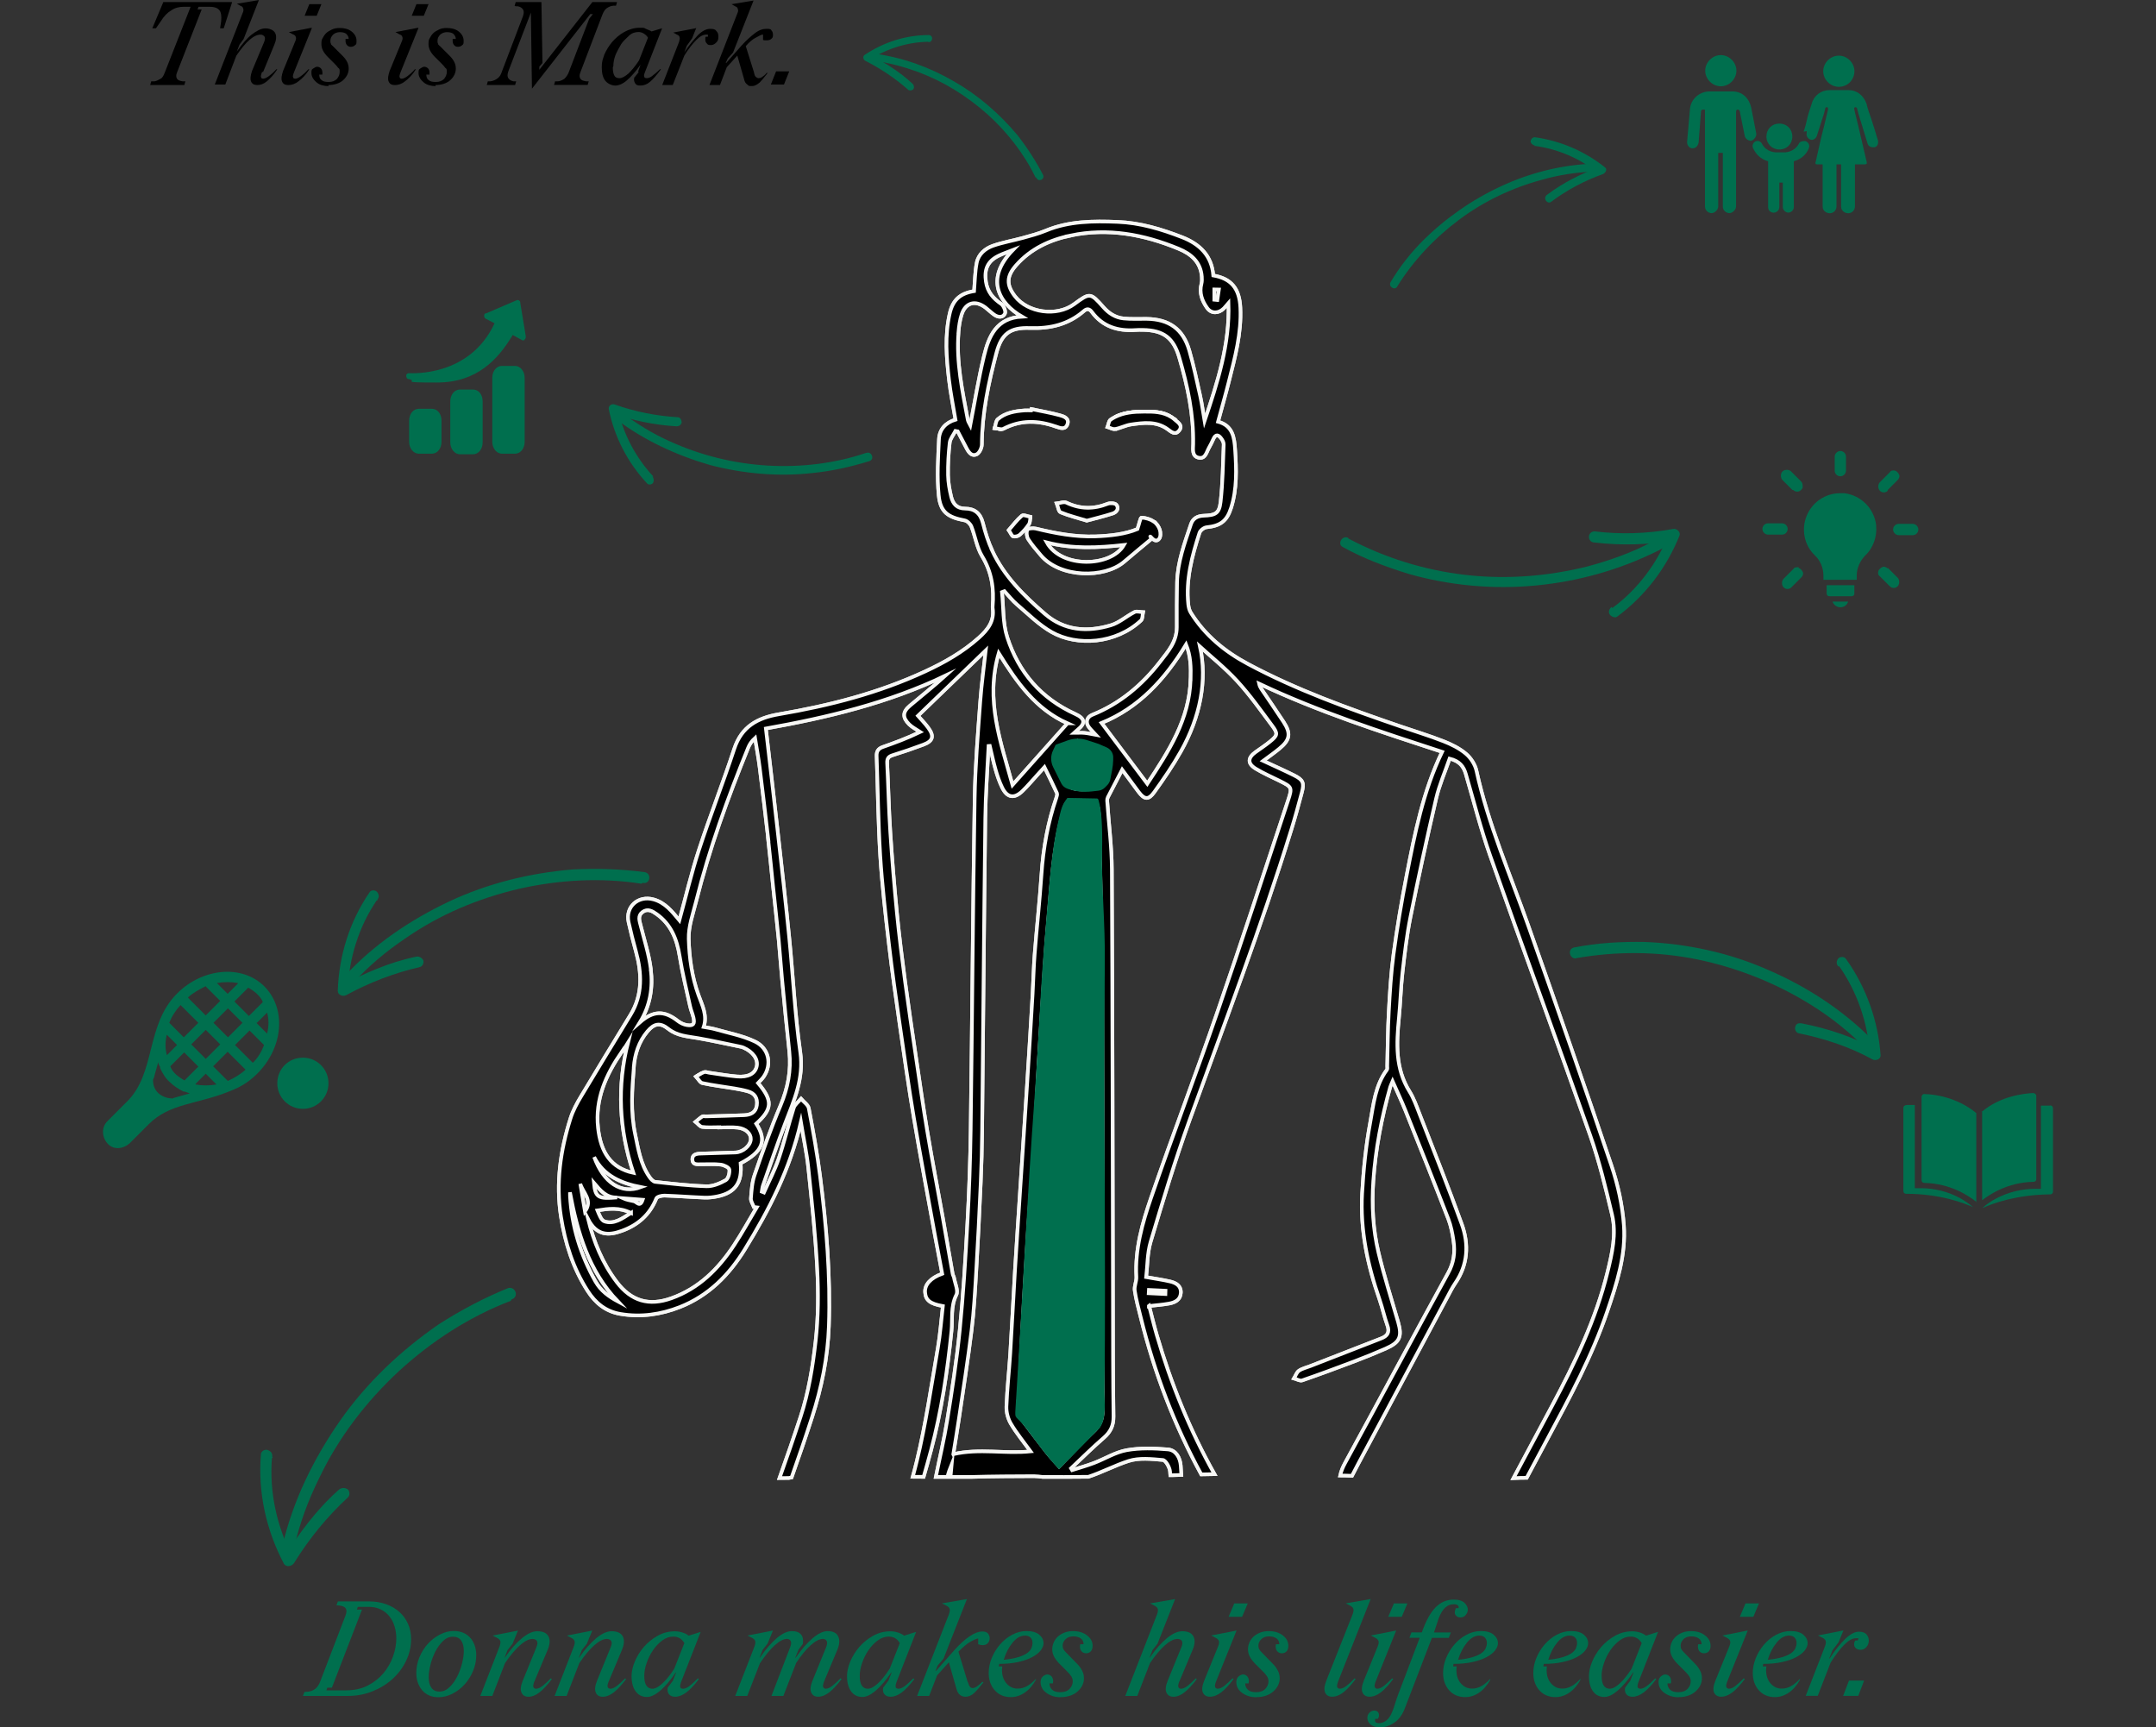 <svg xmlns="http://www.w3.org/2000/svg" id="Layer_1" data-name="Layer 1" viewBox="0 0 595.8 477.2"><rect x="0" y="0" width="595.8" height="477.2" fill="#333333" stroke="none"/><defs><style>      .cls-1, .cls-2, .cls-3, .cls-4 {        stroke-width: 0px;      }      .cls-1, .cls-3 {        fill: #006f4e;      }      .cls-2, .cls-5, .cls-6 {        fill: #000;      }      .cls-7, .cls-5, .cls-6, .cls-8 {        stroke-miterlimit: 10;      }      .cls-7, .cls-6 {        stroke: #e5e5e5;      }      .cls-7, .cls-8 {        fill: none;      }      .cls-5, .cls-8 {        stroke: #f7f7f5;      }      .cls-3 {        fill-rule: evenodd;      }      .cls-4 {        fill: #fff;        fill-opacity: 0;      }    </style></defs><path class="cls-4" d="M414.02,374.88c-8.11.66-15.46.88-23.14-.22,3.4-3.83,19.52-4.06,23.14.22h0Z"></path><path class="cls-4" d="M198.12,413.59c-1.86,5.7-5.16,9.75-10.2,12.5,0,0-.43-.22-.66-.43,3.62-4.06,7.02-7.89,10.85-12.06h0Z"></path><path class="cls-4" d="M178.6,346.82c-2.74,5.7-6.14,11.29-10.42,15.9,3.4-5.49,6.58-10.85,9.98-16.34l.43.43h.01Z"></path><path class="cls-1" d="M177.66,243.92h0c1.97.43,2.52-2.52.55-2.96-6.58-.88-13.27-1.1-19.95-.76-11.84.99-23.47,3.83-34.21,8.88-10.85,5.16-20.72,11.84-28.84,20.61-1.21,1.43.88,3.4,2.3,1.97,4.28-4.71,9.1-8.77,14.48-12.39,9.43-6.58,20.17-11.08,31.36-13.7,11.08-2.52,22.69-3.18,33.88-1.43l.33-.22h.11-.01Z"></path><path class="cls-1" d="M104.31,248.52h0c.55-.76.43-1.43-.11-2.09-.55-.66-1.76-.55-2.09.11-5.49,8.01-8.44,17.43-8.77,27.19,0,1.21,1.43,1.64,2.3,1.21,6.47-3.51,13.27-6.14,20.4-7.78.88-.22,1.21-1.43.88-1.97s-1.1-1.1-1.97-.88c-7.46,1.54-14.58,4.71-21.16,8.23.66.33,1.64.76,2.3,1.21.33-8.99,3.07-17.76,8.01-25h.22v-.22h-.01Z"></path><path class="cls-1" d="M141.43,358.95h0c2.07-.65,1.01-3.71-1.07-3.07-6.63,2.7-13.01,6.07-19.08,9.96-10.55,7.26-19.92,16.14-27.28,26.61-7.4,10.63-13.06,22.17-15.97,34.72-.37,1.99,2.64,2.71,3.21.61,1.49-6.7,3.83-13.08,6.93-19.34,5.31-11.2,12.96-21.16,22.03-29.6,9.02-8.29,19.54-15.11,30.95-19.46l.19-.38.1-.06h0Z"></path><path class="cls-1" d="M75.22,402.5h0c.11-1.01-.36-1.57-1.22-1.9-.87-.32-1.94.43-1.9,1.22-.85,10.44,1.42,20.83,6.33,30.14.65,1.13,2.22.77,2.8-.1,4.18-6.75,9.14-12.85,14.94-18.2.71-.68.37-1.99-.23-2.31s-1.62-.44-2.31.23c-6.16,5.43-11.13,12.21-15.41,19.02.79-.04,1.94-.17,2.8-.1-4.5-8.59-6.63-18.27-5.87-27.69l.21-.12-.12-.21h-.01Z"></path><path class="cls-1" d="M286.42,49.16h0c.55,1.21,2.3.43,1.86-.76-1.97-3.83-4.38-7.56-7.02-10.96-4.93-5.92-10.85-11.08-17.55-14.91-6.8-3.95-14.03-6.58-21.82-7.68-1.21-.11-1.54,1.76-.22,1.97,4.16.55,8.11,1.64,12.06,3.07,7.02,2.63,13.38,6.58,19.08,11.62,5.49,4.93,10.2,10.96,13.38,17.55h.22v.11h.01Z"></path><path class="cls-1" d="M256.48,11.66h0c.66,0,.99-.33,1.1-.88s-.33-1.1-.88-1.1c-6.36,0-12.5,1.97-17.76,5.49-.66.43-.33,1.43.22,1.64,4.28,2.19,8.23,4.83,11.84,8.01.43.33,1.21.11,1.43-.22s.22-.99-.22-1.43c-3.62-3.4-7.89-6.03-12.28-8.23,0,.55.22,1.21.22,1.64,4.93-3.18,10.63-4.93,16.34-5.04h.11l-.11.11v.02h-.01Z"></path><path class="cls-1" d="M435.36,264.75h0c11.18-1.97,22.59-1.97,33.77.33,11.08,2.3,21.82,6.58,31.46,12.61,5.26,3.29,10.3,7.23,14.8,11.84,1.31,1.43,3.62-.76,2.19-2.09-8.23-8.33-18.09-14.8-29.06-19.52-10.63-4.71-22.37-7.23-33.99-7.68-6.47-.11-13.05.22-19.62,1.54-1.97.55-.99,3.4.76,2.96h-.33.02Z"></path><path class="cls-1" d="M508.17,266.83h0c5.04,7.13,8.01,15.79,8.56,24.56.55-.33,1.43-.66,2.19-1.21-6.47-3.62-13.7-6.03-21.05-7.46-.76-.11-1.54,0-1.76.99-.22.66.22,1.64.99,1.76,7.02,1.43,14.03,3.73,20.4,7.23.76.43,2.3,0,2.19-1.21-.66-9.43-3.95-18.74-9.54-26.54-.43-.76-1.64-.66-2.09-.22-.66.76-.66,1.64,0,2.3h.11v-.22.02h0Z"></path><path class="cls-1" d="M372.63,148.61c-1.76-.88-3.18,1.76-1.54,2.52,5.7,3.18,11.96,5.49,18.31,7.46,11.29,3.18,23.14,4.28,34.86,3.18s23.14-4.28,33.77-9.54c10.63-5.26.22-3.4-1.54-2.52-5.49,2.96-11.73,5.16-17.88,6.8-11.08,2.74-22.47,3.62-33.77,2.3-11.29-1.31-22.14-4.71-32.13-9.98h0l-.22-.22h.14Z"></path><path class="cls-1" d="M445.46,167.62c-.66.43-1.1,1.31-.66,2.09.43.66,1.54,1.1,2.09.66,7.68-5.7,13.6-13.38,17.22-22.37.43-1.1-.88-2.09-1.76-1.86-7.23,1.31-14.48,1.54-21.71.66-.88,0-1.54.66-1.54,1.54s.66,1.54,1.54,1.54c7.46.88,15.13.66,22.37-.66-.66-.66-1.31-1.31-1.76-1.86-3.18,8.11-8.66,15.46-15.68,20.61h0l-.22-.22.11-.11h0v-.02Z"></path><path class="cls-1" d="M386.15,79.1c4.43-7.14,10.34-13.38,17.15-18.46s14.61-8.78,22.9-11c4.6-1.31,9.36-2.05,14.03-2.21,1.39,0,1.39-2.21,0-2.21-8.78.33-17.48,2.54-25.44,6.24-7.96,3.69-15.27,8.78-21.5,14.94-3.52,3.52-6.48,7.3-9.03,11.57-.66,1.31,1.31,2.38,1.88,1.15h0v-.02Z"></path><path class="cls-1" d="M423.98,40.29c6.48.82,12.72,3.52,17.81,7.63.16-.66.33-1.31.49-1.88-5.25,1.88-10.34,4.43-14.78,7.79-.49.33-.66.99-.33,1.55.33.49.99.82,1.55.33,4.27-3.2,9.03-5.75,14.28-7.63.66-.33,1.31-1.31.49-1.88-5.58-4.43-12.23-7.3-19.36-8.29-.66,0-1.15.66-1.15,1.15s.49.99,1.15,1.15h0l-.16.16v-.08h.01Z"></path><path class="cls-1" d="M239.34,125.12c-8.69,2.96-18.09,4.03-27.23,3.5-9.22-.54-18.36-2.78-26.87-6.63-4.66-2.06-9.22-4.84-13.35-7.97-1.25-.9-2.78.9-1.52,1.88,7.61,5.74,16.48,9.85,25.71,12.54,9.22,2.42,18.9,3.31,28.48,2.24,5.37-.54,10.57-1.7,15.76-3.31,1.44-.54.54-2.78-.9-2.24h-.09.01Z"></path><path class="cls-1" d="M180.49,131.58c-4.84-5.2-8.33-11.83-9.77-18.72-.54.36-1.07.9-1.7,1.25,5.74,2.06,11.83,3.31,17.92,3.67.72,0,1.25-.36,1.44-1.07,0-.54-.36-1.44-1.07-1.44-5.91-.36-11.83-1.52-17.38-3.5-.9-.36-1.88.36-1.7,1.25,1.52,7.61,5.2,14.78,10.57,20.51.36.54,1.44.36,1.7-.18s.18-1.25-.18-1.7h.18v-.09h0v.02Z"></path><path class="cls-1" d="M73.05,272.51c-6.13-6.13-17.04-5.11-24.11,1.96-8.78,8.78-5.79,21.99-13.89,29.91-1.62,1.62-1.36,1.36-1.36,1.36l-4.01,4.01c-1.62,1.62-1.62,4.26,0,6.13s4.26,1.62,6.13,0c5.46-5.46,3.5-3.5,4.01-4.01l1.36-1.36c5.62-5.62,13.21-5.46,21.64-8.78,2.65-1.02,5.28-2.13,8.27-5.11,7.24-7.24,8.09-17.98,1.96-24.11h0ZM71,274.56c.69.69,1.36,1.45,1.62,2.3l-3.83,3.83-4.01-4.01,3.83-3.83c.85.51,1.62,1.02,2.3,1.62l.09.09h0ZM52.85,288.53l4.01-4.01,4.01,4.01-4.01,4.01-4.01-4.01ZM54.81,294.67l-3.83,3.83c-.85-.51-1.62-1.02-2.3-1.62s-1.36-1.45-1.62-2.3l3.83-3.83,4.01,4.01-.09-.09h0ZM58.99,282.57l4.01-4.01,4.01,4.01-4.01,4.01s-4.01-4.01-4.01-4.01ZM65.72,271.75l-2.81,2.81-2.98-2.98c1.96-.34,4.01-.34,5.79,0v.17ZM56.85,272.51l4.01,4.01-4.01,4.01-4.94-4.94c1.45-1.36,3.32-2.3,4.94-3.15v.17-.09h0ZM49.86,277.63l4.94,4.94-4.01,4.01-4.01-4.01c.69-1.79,1.79-3.5,3.15-4.94h-.17.1ZM45.95,285.72l2.98,2.98-2.81,2.81c-.51-1.79-.51-3.83,0-5.79h-.17ZM47.4,303.44c-1.45,0-2.81-.69-3.66-1.45-1.02-1.02-1.45-2.13-1.45-3.66.69-1.79-.34,1.36,1.45-4.94,0,.51.17.85.51,1.36v.34c.69,1.45,1.45,2.81,2.65,3.83,1.2,1.2,2.47,1.96,3.83,2.65h.34c.51.17.85.34,1.36.51-6.31,1.79-3.15.85-4.94,1.45l-.09-.09h0ZM54.04,299.44l2.81-2.81,2.98,2.98c-1.96.34-4.01.34-5.79,0v-.17ZM62.91,298.59l-4.01-4.01,4.01-4.01,4.94,4.94c-1.45,1.36-3.15,2.3-4.94,3.15v-.17.09h0ZM69.89,293.65l-4.94-4.94,4.01-4.01,4.01,4.01c-.69,1.79-1.62,3.5-3.15,4.94h.17-.1ZM71,282.57l2.81-2.81c.51,1.79.51,3.83,0,5.79l-2.98-2.98h.17Z"></path><path class="cls-1" d="M83.7,292.2c-4.01,0-7.07,3.15-7.07,7.07s3.15,7.07,7.07,7.07,7.07-3.15,7.07-7.07-3.15-7.07-7.07-7.07Z"></path><g id="Layer_2" data-name="Layer 2"><g id="increase"><path class="cls-1" d="M144.99,104.39v17.65c0,1.85-1.13,3.3-2.66,3.3h-3.63c-1.37,0-2.66-1.37-2.66-3.3v-17.65c0-1.85,1.13-3.3,2.66-3.3h3.63c1.37,0,2.66,1.37,2.66,3.3Z"></path><path class="cls-1" d="M144.99,93.92c-.32.16-.65.16-.8,0l-2.5-1.37c-4.03,6.69-9.83,13.13-20.96,13.13s-4.84-.32-7.82-.97c-.48,0-.65-.48-.65-.97s.48-.65.8-.65c.65,0,16.69,1.13,23.61-13.78l-2.5-1.29c-.32-.16-.48-.65-.32-1.13,0-.16.16-.32.48-.32l8.46-3.63c.32-.16.8,0,.97.48v.16l1.54,9.35c0,.32,0,.65-.32.8v.16h0v.03Z"></path><path class="cls-1" d="M133.38,110.92v11.28c0,1.85-1.13,3.3-2.66,3.3h-3.63c-1.37,0-2.66-1.37-2.66-3.3v-11.28c0-1.85,1.13-3.3,2.66-3.3h3.63c1.54,0,2.66,1.37,2.66,3.3h0Z"></path><path class="cls-1" d="M122.01,116.24v5.8c0,1.85-1.13,3.3-2.66,3.3h-3.63c-1.37,0-2.66-1.37-2.66-3.3v-5.8c0-1.85,1.13-3.3,2.66-3.3h3.63c1.54,0,2.66,1.37,2.66,3.3Z"></path></g></g><g><path class="cls-1" d="M518.46,145.03c-.6-4.61-4.16-8.18-8.77-8.77h-1.19c-4.02,0-7.66,2.45-9.21,6.17-1.56,3.72-.74,8.1,2.15,10.92,1.56,1.41,2.45,3.5,2.45,5.65v1.19h9.21v-1.19c0-2.01.89-4.02,2.31-5.5,2.31-2.15,3.34-5.35,3.05-8.32h0v-.14h0Z"></path><path class="cls-1" d="M508.57,167.77c1.04,0,1.85-.6,2.15-1.56h-4.31c.3.89,1.19,1.56,2.15,1.56h.01Z"></path><path class="cls-1" d="M504.79,163.98c0,.44.3.74.74.74h6.17c.44,0,.74-.3.74-.74v-2.31h-7.66v2.31h.01Z"></path><path class="cls-1" d="M508.57,131.58c.89,0,1.56-.74,1.56-1.56v-3.86c0-.89-.74-1.56-1.56-1.56s-1.56.74-1.56,1.56v3.86c0,.89.74,1.56,1.56,1.56Z"></path><path class="cls-1" d="M495.56,135.37c.6.6,1.56.6,2.15,0s.44-.74.44-1.19-.14-.89-.44-1.19l-2.75-2.75c-.3-.3-.74-.44-1.19-.44s-.89.14-1.19.44-.44.74-.44,1.19.14.89.44,1.19l2.75,2.75h.23Z"></path><path class="cls-1" d="M494.01,146.14c0-.89-.74-1.56-1.56-1.56h-3.86c-.89,0-1.56.74-1.56,1.56s.74,1.56,1.56,1.56h3.86c.89,0,1.56-.74,1.56-1.56Z"></path><path class="cls-1" d="M497.05,156.7c-.6,0-1.19,0-1.41.44l-2.75,2.75c-.3.3-.44.74-.44,1.19s.14.89.44,1.19c.6.6,1.56.6,2.15,0l2.75-2.75c.44-.44.6-1.04.44-1.41s-.6-1.04-1.19-1.19v-.22h.01Z"></path><path class="cls-1" d="M521.66,157.07c-.44-.44-1.04-.6-1.41-.44s-1.04.6-1.19,1.19,0,1.19.44,1.41l2.75,2.75c.6.6,1.56.6,2.15,0,.3-.3.44-.74.44-1.19s-.14-.89-.44-1.19l-2.75-2.75v.22h0Z"></path><path class="cls-1" d="M528.57,144.73h-3.86c-.89,0-1.56.74-1.56,1.56s.74,1.56,1.56,1.56h3.86c.89,0,1.56-.74,1.56-1.56s-.74-1.56-1.56-1.56Z"></path><path class="cls-1" d="M521.66,135.37l2.75-2.75c.44-.44.6-1.04.44-1.41s-.6-1.04-1.19-1.19-1.19,0-1.41.44l-2.75,2.75c-.3.3-.44.74-.44,1.19s.14.89.44,1.19c.6.6,1.56.6,2.15,0v-.22h0Z"></path></g><g><g><path class="cls-1" d="M508.15,23.99c2.47,0,4.31-1.99,4.31-4.31s-1.99-4.31-4.31-4.31-4.31,1.99-4.31,4.31,1.99,4.31,4.31,4.31h0Z"></path><g><path class="cls-1" d="M510.77,58.91c1.12,0,1.83-.96,1.83-1.83v-12.2h-3.82v12.2c0,1.12.96,1.83,1.99,1.83h0Z"></path><path class="cls-1" d="M505.67,58.91c1.12,0,1.83-.96,1.83-1.83v-12.2h-3.82v12.2c0,1.12.96,1.83,1.99,1.83h0Z"></path></g></g><path class="cls-1" d="M491.72,41.3c-1.99,0-3.58-1.52-3.58-3.58s1.52-3.58,3.58-3.58,3.58,1.52,3.58,3.58-1.52,3.58-3.58,3.58Z"></path><path class="cls-1" d="M498.42,36.36c.48-1.35.8-2.63,1.12-4.14.32-1.27.8-2.47,1.12-3.58.64-2.31,2.63-3.75,4.94-3.75h5.26c2.31,0,4.14,1.52,4.94,3.75.32,1.35.8,2.79,1.35,4.31.64,1.99,1.27,3.99,1.83,5.9.16.8-.16,1.67-.96,1.83h-.48c-.8,0-1.35-.48-1.52-1.27l-2.47-8.05-.32-1.27c0-.32-.32-.48-.48-.48h0c-.32,0-.48.32-.32.64.16.8.64,2.63,1.12,4.63.8,3.43,1.83,7.74,2.31,9.89v.48s-.32.16-.48.16h-13.15c-.16,0-.32,0-.48-.16,0,0-.16-.32,0-.48.48-1.99,1.35-6.3,2.31-9.89.48-2.15.96-3.82,1.12-4.63,0-.32,0-.64-.32-.64h0c-.32,0-.48.16-.48.48l-.32,1.27-1.99,6.22c-.32.8-1.12,1.27-1.83.96-.8-.32-1.12-1.12-.96-1.83v-.48h0l-.96.16h.09v-.03Z"></path><g><path class="cls-1" d="M475.54,23.84c-2.31,0-4.31-1.99-4.31-4.31s1.99-4.31,4.31-4.31,4.31,1.99,4.31,4.31-1.99,4.31-4.31,4.31Z"></path><path class="cls-1" d="M483.99,29.89c-.64-2.79-2.47-4.63-5.26-4.63h-6.3c-2.79,0-5.26,2.15-5.42,4.94l-.8,9.09c0,.96.8,1.83,1.67,1.67.8,0,1.35-.8,1.52-1.52l.64-8.37c0-.32,0-.8.64-.8s.48,0,.48.64v26.14c0,1.12.96,1.83,1.83,1.83s1.83-.96,1.83-1.83v-14.82h1.27v14.82c0,1.12.96,1.83,1.83,1.83s1.83-.96,1.83-1.83v-26.14c0-.64.32-.64.48-.64.48,0,.64.64.64.96l1.27,6.3c.16.8.96,1.35,1.67,1.35s1.67-1.12,1.52-1.99l-1.35-6.93v-.16.1h.01Z"></path></g><path class="cls-1" d="M498.58,38.98c-.64,0-1.27.16-1.52.8-1.27,2.31-3.82,2.31-3.82,2.31h-2.47s-2.63,0-3.82-2.31c-.32-.64-.96-.96-1.52-.8-.96.16-1.35,1.27-.96,1.99.64,1.35,1.83,2.95,4.14,3.58v12.67c0,.8.48,1.35,1.27,1.52.96.16,1.83-.64,1.83-1.52v-6.78h.96v6.78c0,.8.8,1.52,1.52,1.52s1.52-.64,1.52-1.52v-11.4h0v-1.27c2.31-.64,3.58-2.15,4.14-3.58.32-.8,0-1.67-.96-1.99h-.32.01Z"></path></g><path class="cls-3" d="M548.05,333.67c2.7-1.24,9.26-3.62,18.51-3.7.46,0,.77-.31.77-.77v-22.99c0-.46-.31-.93-.93-.77h-2.39v22.99h-1.62c-3.7,0-7.48.93-10.8,2.7-1.24.62-2.7,1.62-3.7,2.55h.16ZM545.98,331.89c-1.93-1.47-6.87-4.93-14.2-5.09-.46,0-.77-.31-.77-.77v-22.99c0-.46.46-.93.93-.77,2.24,0,8.8.77,14.2,5.24v24.68l-.15-.31h0ZM547.59,307.21c5.24-4.47,11.8-5.09,14.2-5.24.46,0,.93.31.93.77v22.99c0,.46-.31.77-.77.77-7.33.15-12.26,3.62-14.2,5.09v-24.68l-.15.31h0ZM529.31,305.28h-2.39c-.46,0-.93.31-.93.77v22.99c0,.46.31.77.77.77,9.42,0,15.97,2.55,18.51,3.7-1.08-.93-2.55-1.93-3.7-2.55-3.32-1.78-7.02-2.7-10.8-2.7h-1.62v-22.99h.16Z"></path><g><path class="cls-2" d="M45,.57h19.15l-2.32,7.25h-1.01l.29-1.88c.14-1.45,0-2.46-.43-3.05s-1.3-1.01-2.61-1.01h-3.2l-.29.72h1.16l-6.82,17.41c-.29.72-.29,1.3,0,1.74s.72.58,1.59.72h.72l-.29,1.01h-9.44l.29-1.01h.72c.72,0,1.3-.43,1.88-.72s.87-1.01,1.16-1.74L52.68,1.87h-1.88c-1.3,0-2.46.29-3.49,1.01-1.01.58-2.03,1.59-2.91,3.05l-1.3,1.88h-1.01l3.05-7.25h-.14Z"></path><path class="cls-2" d="M72.43,19.86c-.29.72-.43,1.3-.29,1.45,0,.29.29.43.58.43.43,0,1.01-.29,1.59-.72s1.3-1.01,2.03-1.88h.29c-1.01,1.59-2.03,2.61-2.91,3.34s-1.74,1.01-2.61,1.01-1.45-.29-1.74-1.01-.14-1.59.29-2.91l3.34-7.98c.29-.72.29-1.3,0-1.59s-.58-.43-1.01-.43c-.87,0-1.88.43-3.05,1.45s-2.32,2.46-3.63,4.36l-3.05,7.98h-2.91l7.69-19.73c.29-.58.29-1.01.14-1.3,0-.29-.29-.58-.72-.72l-1.01-.58L71.54.02l-4.21,10.74-1.16,1.59-.72,1.88h0c1.45-2.03,2.75-3.63,4.07-4.65s2.61-1.74,3.78-1.74,2.32.43,2.75,1.3.29,2.03-.29,3.34l-3.05,7.4h-.29.02v-.02Z"></path><path class="cls-2" d="M86.21,7.68l-4.93,12.19c-.29.72-.43,1.3-.29,1.45,0,.29.29.43.58.43.43,0,1.01-.29,1.59-.72s1.3-1.01,2.03-1.88h.29c-1.01,1.59-2.03,2.61-3.05,3.34-.87.72-1.88,1.01-2.75,1.01s-1.45-.29-1.74-1.01-.14-1.59.29-2.91l3.34-8.12c.29-.58.29-1.01.14-1.3,0-.29-.43-.58-.87-.72l-1.01-.58,6.09-1.16h.29v-.02ZM84.18,4.35l1.3-3.2h3.34l-1.3,3.2h-3.34Z"></path><path class="cls-2" d="M90.85,23.79c-1.3,0-2.46-.29-3.34-1.01s-1.45-1.59-1.45-2.61.14-1.01.58-1.3c.43-.29.72-.43,1.01-.43s.72.14,1.01.43.43.72.43,1.16,0,.14,0,.29v.29h-.87c0,.58.14,1.16.58,1.45.43.43,1.01.58,2.03.58s1.74-.29,2.32-.87c.43-.58.72-1.16.72-1.88s0-.87-.43-1.16c-.29-.43-.58-.72-1.01-1.16l-1.88-1.88c-.58-.58-1.01-1.16-1.3-1.74s-.43-1.16-.43-1.74,0-1.16.29-1.59c.29-.58.58-1.01,1.01-1.45s1.01-.72,1.59-1.01,1.3-.43,2.17-.43c1.3,0,2.46.29,3.34,1.01s1.3,1.59,1.3,2.46,0,1.01-.43,1.3c-.29.29-.72.43-1.16.43s-.72-.14-1.01-.43-.43-.72-.43-1.16,0-.14,0-.29v-.29h.87c0-.58-.29-1.01-.72-1.45-.43-.29-1.01-.43-1.74-.43s-1.45.29-1.88.72-.72,1.01-.72,1.59,0,.58.14.87c0,.29.29.43.58.72l2.75,2.75c.43.43.87,1.01,1.16,1.59s.43,1.16.43,1.88c0,1.16-.58,2.32-1.59,3.2-1.01.87-2.46,1.3-4.07,1.3l.14.29h0Z"></path><path class="cls-2" d="M115.66,7.68l-4.93,12.19c-.29.72-.43,1.3-.29,1.45,0,.29.29.43.58.43.43,0,1.01-.29,1.59-.72.58-.43,1.3-1.01,2.03-1.88h.29c-1.01,1.59-2.03,2.61-3.05,3.34-.87.72-1.88,1.01-2.75,1.01s-1.45-.29-1.74-1.01-.14-1.59.29-2.91l3.34-8.12c.29-.58.29-1.01.14-1.3,0-.29-.43-.58-.87-.72l-1.01-.58,6.09-1.16h.29v-.02ZM113.78,4.35l1.3-3.2h3.34l-1.3,3.2h-3.34Z"></path><path class="cls-2" d="M120.45,23.79c-1.3,0-2.46-.29-3.34-1.01s-1.45-1.59-1.45-2.61.14-1.01.58-1.3c.43-.29.72-.43,1.01-.43s.72.14,1.01.43.43.72.43,1.16,0,.14,0,.29v.29h-.87c0,.58.14,1.16.58,1.45.43.43,1.01.58,2.03.58s1.74-.29,2.32-.87c.43-.58.72-1.16.72-1.88s0-.87-.43-1.16c-.29-.43-.58-.72-1.01-1.16l-1.88-1.88c-.58-.58-1.01-1.16-1.3-1.74s-.43-1.16-.43-1.74,0-1.16.29-1.59c.29-.58.58-1.01,1.01-1.45s1.01-.72,1.59-1.01,1.3-.43,2.17-.43c1.3,0,2.46.29,3.34,1.01s1.3,1.59,1.3,2.46,0,1.01-.43,1.3c-.29.29-.72.43-1.16.43s-.72-.14-1.01-.43-.43-.72-.43-1.16,0-.14,0-.29v-.29h.87c0-.58-.29-1.01-.72-1.45-.43-.29-1.01-.43-1.74-.43s-1.45.29-1.88.72-.72,1.01-.72,1.59,0,.58.14.87c0,.29.29.43.58.72l2.75,2.75c.43.43.87,1.01,1.16,1.59s.43,1.16.43,1.88c0,1.16-.58,2.32-1.59,3.2-1.01.87-2.46,1.3-4.07,1.3l.14.29h0Z"></path><path class="cls-2" d="M142.22,1.58l.29-1.01h7.11l.29,16.83-.87,1.01v.87L163.7.57h6.82l-.29,1.01h-.72c-.72,0-1.45.43-1.88.72s-.87,1.01-1.16,1.74l-6.09,15.96c-.29.72-.29,1.3,0,1.74s.72.58,1.59.72h.72l-.29,1.01h-9.29l.29-1.01h.72c.72,0,1.45-.43,1.88-.72.43-.43.87-1.01,1.16-1.74l5.66-14.8,1.01-1.3h-.72l-16.11,20.61h0l-.29-21.04-6.24,16.25c-.29.87-.29,1.45,0,1.88s.72.72,1.45.87h.72l-.29,1.01h-7.83l.29-1.01h.72c.87-.14,1.45-.43,2.03-.87s.87-1.01,1.16-1.88l5.8-15.24c.29-.87.29-1.45,0-1.88s-.72-.72-1.45-.87h-.58l-.29-.14h.02Z"></path><path class="cls-2" d="M176.31,19.86l.72-2.03h0c-1.3,1.88-2.61,3.34-3.78,4.36s-2.32,1.45-3.2,1.45-2.03-.43-2.75-1.3-1.01-2.17-1.01-3.78.29-2.17.72-3.49c.58-1.3,1.3-2.46,2.17-3.49.87-1.01,2.03-2.03,3.34-2.75s2.75-1.16,4.21-1.16,1.16,0,1.74.29,1.16.43,1.59.72l2.91-.87-4.65,11.9c-.29.72-.43,1.16-.29,1.45,0,.29.29.43.72.43s.87-.14,1.45-.58,1.3-1.01,2.17-1.88h.29c-1.16,1.59-2.17,2.75-3.05,3.49s-1.74,1.01-2.61,1.01-1.16-.14-1.45-.58-.43-.87-.29-1.59l1.3-1.59h-.29.04ZM169.35,18.56c0,1.01.14,1.88.43,2.32.29.58.87.72,1.45.72s1.45-.43,2.46-1.3c.87-.87,1.88-2.03,2.91-3.63l2.46-6.24c-.29-.58-.72-.87-1.16-1.16s-1.01-.43-1.45-.43c-.87,0-1.88.29-2.61,1.01s-1.59,1.45-2.17,2.32c-.58,1.01-1.16,2.03-1.59,3.05-.43,1.16-.58,2.17-.58,3.05l-.14.29h-.01Z"></path><path class="cls-2" d="M192.42,7.68l-1.16,2.91-1.45,2.03-.72,1.88h0c1.3-2.03,2.61-3.49,3.78-4.79,1.16-1.16,2.32-1.74,3.34-1.74s1.45.14,1.74.58c.43.43.58.87.58,1.59s-.14,1.16-.58,1.59c-.43.43-.87.72-1.45.72s-.87,0-1.16-.43c-.29-.29-.43-.58-.43-1.01v-.58c0-.14.14-.29.14-.29h.58v-.58c.14,0-.43,0-.43,0-.87,0-1.74.43-2.75,1.45s-2.17,2.46-3.34,4.36l-3.2,8.12h-2.91l4.65-11.9c.14-.58.29-1.01.14-1.3,0-.29-.29-.58-.72-.72l-1.01-.58,6.09-1.16.29-.14h-.02Z"></path><path class="cls-2" d="M208.38,20.15c.14.58.29,1.01.58,1.16s.43.29.58.29.58,0,1.01-.29.87-.58,1.3-1.16h.29c-.87,1.16-1.59,2.03-2.17,2.61-.72.58-1.3,1.01-2.17,1.01s-.87,0-1.3-.43c-.43-.29-.72-.72-.87-1.45l-1.88-6.53-2.91,3.2-1.88,4.93h-2.91l7.69-19.73c.29-.58.29-1.01.14-1.3,0-.29-.29-.58-.72-.72l-1.01-.58,6.09-1.01-5.66,14.36-1.45,1.59-.58,1.3h.14l4.21-4.79c1.3-1.45,2.61-2.61,3.78-3.49s2.17-1.16,3.2-1.16,1.16.14,1.3.43c.29.29.43.72.43,1.16s0,.87-.43,1.16c-.29.29-.72.43-1.3.43s-.29,0-.43,0-.43,0-.58-.14v-1.45c-.58,0-1.16.43-2.03.87s-1.74,1.16-2.75,2.32l2.32,7.4h-.03Z"></path><path class="cls-2" d="M214.47,19.72h3.63l-1.45,3.63h-3.63s1.45-3.63,1.45-3.63Z"></path></g><path class="cls-7" d="M323.74,115.24c-2.29-1.5-4.98-1.55-7.69-1.51-2.75,0-5.47.23-7.91,1.48,2.43-1.25,5.16-1.47,7.91-1.48,2.7-.05,5.41,0,7.7,1.51h-.01Z"></path><path class="cls-7" d="M275.07,117.6c-.05.23-.1.45-.16.67.61.06,1.31.31,1.88.3-.57,0-1.27-.24-1.88-.3.07-.21.12-.43.16-.67Z"></path><path class="cls-7" d="M192.34,297.44c.55-.32,1.08-.68,1.64-.97-.56.29-1.09.65-1.64.97h0Z"></path><path class="cls-6" d="M317.5,360.81c1.93-.22,3.8-.35,5.63-.69,1.6-.3,3.06-1.03,3.18-2.93.12-1.94-1.31-2.76-2.91-3.14-2.03-.48-4.11-.76-6.67-1.22.37-3.12.29-6.6,1.24-9.77,3.35-11.21,6.73-22.44,10.7-33.44,9.66-26.74,19.8-53.32,28.2-80.49,1.04-3.36,1.97-6.76,2.87-10.16.71-2.7.37-3.51-2.13-4.76-2.71-1.36-5.49-2.58-8.55-4.01,1.76-1.31,3.16-2.29,4.47-3.37,2.96-2.43,3.26-4.18,1.18-7.37-2.01-3.08-4.11-6.09-6.16-9.14-.26-.4-.48-.81-.62-1.46,16.35,7.74,33.5,13.26,50.6,18.85-5.27,10.93-7.55,22.58-9.82,34.21-1.41,7.18-2.62,14.42-3.6,21.66-.71,5.25-1.03,10.56-1.32,15.86-.28,5.03-.3,10.07-.43,15.1,0,.34.09.77-.08,1-3.24,4.32-3.71,9.58-4.62,14.55-1.19,6.46-1.87,13.05-2.24,19.61-.57,10.07,1.5,19.81,4.81,29.3.82,2.37,1.34,4.84,2.18,7.18.7,1.94-.02,2.94-1.76,3.61-6.51,2.52-13.01,5.07-19.51,7.6-1.07.42-2.25.68-3.17,1.3-.64.44-.93,1.4-1.37,2.12.75.2,1.62.76,2.23.55,4.84-1.67,9.64-3.45,14.42-5.26,2.91-1.1,5.8-2.27,8.65-3.52,3.94-1.73,4.62-3.28,3.44-7.39-1.83-6.36-3.87-12.67-5.4-19.1-1.55-6.49-1.9-13.08-1.44-19.82.61-8.87,2.29-17.47,4.68-25.98.11-.39.31-.74.66-1.58,1.28,2.91,2.49,5.44,3.53,8.03,4,9.99,7.99,19.98,11.87,30.02.75,1.94,1.15,4.05,1.45,6.11.44,3.06.11,5.92-1.49,8.82-9.59,17.45-18.94,35.04-28.5,52.51-.65,1.18-1.1,2.32-1.34,3.43,1.08,0,2.17.04,3.25.08.62-1.2,1.25-2.4,1.87-3.59,8.16-15.28,16.33-30.55,24.5-45.82.68-1.27,1.31-2.56,2.12-3.74,3.55-5.14,3.87-10.75,1.84-16.36-3.73-10.29-7.79-20.46-11.76-30.68-.79-2.03-1.53-4.13-2.67-5.96-3.99-6.38-3.62-13.31-2.93-20.34.42-4.19.51-8.41.99-12.59.59-5.12,1.18-10.27,2.2-15.32,2.2-10.95,4.56-21.86,7.1-32.74.87-3.72,2.43-7.27,3.72-11,2.79.7,3.88,2.19,4.48,4.23,2.2,7.53,4.12,15.17,6.73,22.57,9.11,25.8,18.58,51.48,27.65,77.3,2.5,7.13,4.27,14.52,6.03,21.88,1.27,5.34.03,10.68-1.25,15.9-3.2,13.06-8.98,25.05-15.26,36.84-3.56,6.69-7.14,13.38-10.72,20.07,1.19-.06,2.41-.1,3.64-.1,1.96-3.68,3.92-7.36,5.89-11.03,6.1-11.34,12.2-22.68,16.37-34.93,2.64-7.73,5.19-15.59,4.59-23.81-.41-5.54-1.64-11.15-3.42-16.43-7.44-22.08-15.13-44.07-22.89-66.03-5.04-14.29-11.17-28.22-14.43-43.12-.38-1.72-1.56-3.54-2.92-4.68-1.78-1.5-4-2.59-6.19-3.45-3.96-1.55-8.04-2.78-12.07-4.16-14.32-4.91-28.57-10.02-41.96-17.18-6.41-3.42-11.91-7.94-15.8-14.18-.41-.65-.6-1.49-.69-2.27-.73-6.86,1.02-13.36,3.09-19.78.21-.68,1.24-1.48,1.95-1.55,3.85-.39,5.63-1.71,6.79-5.37,1.66-5.23,1.48-10.6,1.12-15.97-.22-3.44-.65-6.74-4.73-7.82,1.02-3.79,2.07-7.42,2.99-11.08,1.7-6.71,3.52-13.4,3.18-20.44-.26-5.27-2.49-8.01-7.48-8.88-.42-5.43-3.71-8.64-8.58-10.55-5.76-2.24-11.65-4.01-17.86-4.25-6.73-.26-13.45-.24-19.86,2.43-2.05.85-4.22,1.42-6.36,2.01-2.73.75-5.56,1.23-8.22,2.16-2.16.76-4.02,2.34-4.48,4.69-.5,2.54-.51,5.18-.73,7.84-3.84.61-5.89,2.43-6.75,6.22-1.37,6.06-.9,12.16-.19,18.23.42,3.69,1.18,7.34,1.8,11.06-2.75.82-4.44,2.69-4.57,5.41-.24,5.15-.58,10.35-.07,15.45.46,4.7,2.53,6.09,7.2,6.97.71.14,1.57.99,1.85,1.71,1.06,2.7,1.48,5.77,2.96,8.2,2.65,4.37,3.33,8.94,2.9,13.85,0,.14-.02.28,0,.41.56,3.6-1.3,6-3.81,8.25-4.42,3.96-9.49,6.83-14.82,9.3-12.87,5.98-26.49,9.46-40.41,11.83-5.96,1.01-10.34,3.41-12.37,9.57-3.07,9.35-6.68,18.51-9.74,27.87-2.09,6.37-3.62,12.93-5.43,19.5-2-2.39-3.9-4.88-7.14-5.78-4.23-1.17-7.83,2.03-6.89,6.28.6,2.7,1.28,5.39,2.02,8.05,1.66,6.05,1.93,11.95-1.47,17.55-4.57,7.51-9.18,15.01-13.69,22.56-1.15,1.92-2.24,3.94-2.91,6.06-2.8,8.84-4.08,17.89-2.64,27.12,1.14,7.29,3.35,14.27,7.39,20.55,2.13,3.32,5,5.68,9.06,6.35,5.64.95,11.1.16,16.35-1.89,7.94-3.11,13.64-8.87,18.02-15.98,6.65-10.82,12.46-22.05,15.48-35.17.76,4.62,1.63,8.59,2.05,12.61.97,9.31,1.99,18.62,2.47,27.96.34,6.65.31,13.4-.44,20.01-.8,7.04-1.95,14.19-4.16,20.88-1.86,5.67-3.82,11.3-5.82,16.92.86,0,1.71-.02,2.57-.03.25-.05.5-.11.76-.15,1.95-5.52,3.86-11.06,5.65-16.62,2.63-8.14,4.35-16.55,4.65-25.15.48-13.93-.67-27.76-2.44-41.55-.8-6.24-1.93-12.45-3.11-18.64-.18-.98-1.39-1.75-2.13-2.62-.69.82-1.7,1.54-2,2.47-1.48,4.65-2.61,9.43-4.17,14.04-1.09,3.22-2.7,6.25-4.08,9.36-.2-.08-.41-.16-.61-.24.1-.57.13-1.16.32-1.7,2.03-5.75,3.98-11.52,6.16-17.2,2.42-6.33,5.2-12.34,4.16-19.6-1.49-10.49-2-21.1-3.05-31.66-.99-9.94-2.12-19.86-3.24-29.8-1.03-9.21-2.11-18.43-3.22-27.99,16.83-3.01,33.78-6.99,49.68-14.64-3.22,2.9-6.57,5.57-9.85,8.33-2.06,1.73-2.12,3.27-.2,5.17.86.85,2.02,1.4,3.05,2.09-3.92,1.88-7.17,3.04-10.4,4.18-1.17.42-1.71,1.16-1.66,2.45.33,9.18.42,18.39.99,27.55.51,8.12,1.46,16.22,2.39,24.32.88,7.53,1.95,15.05,3.03,22.56,1.24,8.59,2.47,17.19,3.91,25.76,1.78,10.56,3.77,21.08,5.68,31.62.69,3.78,1.42,7.54,2.12,11.24-3.23,1.17-4.86,3.02-4.73,5.1.14,2.19,1.33,3.2,4.91,3.83-.45,3.85-.72,7.77-1.39,11.63-1.81,10.42-3.3,20.92-5.8,31.18-.36,1.46-.73,2.91-1.13,4.35,1,0,2,0,3,.02.7-2.44,1.39-4.88,2.04-7.33,2.87-10.78,4.53-21.81,5.65-32.92.34-3.3-.3-6.76,1.34-10.02.59-1.17-.35-3.11-.62-4.68-.07-.39-.32-.73-.39-1.12-.94-5.25-1.83-10.52-2.77-15.78-1.41-7.86-2.92-15.7-4.24-23.58-1.17-6.96-2.15-13.95-3.19-20.94-1-6.78-2.02-13.56-2.93-20.36-.84-6.33-1.65-12.66-2.27-19.02-.73-7.43-1.34-14.87-1.83-22.32-.42-6.37-.55-12.76-.87-19.14-.06-1.24.36-1.81,1.55-2.17,2.84-.88,5.66-1.86,8.45-2.9,2.66-.99,3.06-2.32,1.36-4.65-.95-1.3-2.11-2.45-2.86-3.32,6.52-6.28,12.93-12.47,18.76-18.09-.47,4.28-1.16,9.16-1.52,14.07-.65,8.96-1.41,17.92-1.55,26.91-.49,30.46-.69,60.93-1.1,91.39-.12,8.65-.43,17.32-.91,25.96-.54,9.84-1.13,19.68-2.11,29.47-.84,8.35-2.13,16.68-3.47,24.97-.84,5.22-2.09,10.39-3.14,15.59h3.2c.27-1.17.7-2.34,1.17-3.51-.11,1.17-.2,2.34-.31,3.51h5.89c5.72-.17,11.43-.19,17.15-.21.79,0,1.58.11,2.38.21,3.99,0,7.97.04,11.95-.03h.7c3.78-1.24,7.33-3.15,11.12-4.37,2.92-.94,6.34-.56,9.49-.28.77.07,1.87,2,1.98,3.15.03.35.04.7.07,1.06h.42c.87-.02,1.75-.04,2.63-.07-.05-.87-.1-1.73-.17-2.6-.17-2.14-1.33-4.28-3.57-4.46-3.77-.31-7.66-.44-11.34.21-3.13.56-6.02,2.39-9.05,3.55-1.98.76-4.05,1.32-6.06,1.97-.1-.17-.19-.35-.29-.51,3.01-2.83,5.94-5.75,9.06-8.45,1.85-1.6,2.69-3.36,2.67-5.84-.14-10.52-.14-21.04-.15-31.56-.09-39.89-.11-79.79-.31-119.68-.03-6.31-.86-12.6-1.29-18.91-.02-.31.05-.68.19-.96,1.28-2.51,2.6-5.01,3.96-7.62,1.48,2.01,2.99,4.08,4.53,6.13,1.62,2.15,2.72,2.32,4.31.11,2.62-3.65,5.18-7.38,7.38-11.29,5.36-9.52,7.33-19.66,5.27-28.95,2.77,2.53,6.81,5.75,10.27,9.5,3.54,3.85,6.59,8.17,9.72,12.38,1.62,2.18,1.49,2.67-.62,4.38-1.27,1.03-2.63,1.93-3.96,2.88-2.22,1.57-2.31,3.18,0,4.58,2.08,1.27,4.34,2.25,6.52,3.33,3.5,1.75,3.65,1.79,2.42,5.49-6.42,19.44-12.78,38.91-19.46,58.27-5.94,17.22-12.44,34.24-18.38,51.45-2.42,7.03-4.49,14.25-4.07,21.89.07,1.25-.64,2.56-.45,3.78.36,2.47,1.04,4.9,1.64,7.33,3.78,15.33,9.33,29.83,16.74,43.44,1.22-.03,2.42-.06,3.64-.07-6.8-12.13-12.04-25.01-15.97-38.52-.77-2.66-1.41-5.35-2.1-7.98l-.05.04v.02ZM179.85,267.75c-.51-4.07-1.81-8.04-2.81-12.04-.34-1.34-.86-2.7.5-3.74,1.43-1.08,2.76-.27,3.92.56,3.98,2.83,5.61,6.91,6.36,11.61.74,4.65,1.88,9.25,2.89,13.86.23,1.05.68,2.06.93,3.11.42,1.79-.02,2.38-1.8,2.1-.89-.14-1.83-.59-2.54-1.15-3.78-2.95-6.77-2.84-10.48.39,2.83-4.56,3.66-9.59,3.01-14.71v.02h.02ZM175.13,294.85c.29-3.61,1.37-7.05,3.78-9.91,1.86-2.22,3.5-2.51,5.78-.7,2.45,1.95,5.36,2.07,8.23,2.57,3.86.67,7.7,1.54,11.54,2.32.33.07.67.14.98.28,2.69,1.17,4.15,3.26,3.67,5.24-.47,1.99-2.36,3.02-5.49,2.75-2.56-.22-5.1-.69-7.65-1.04-.47-.07-1.01-.31-1.4-.16-.19.08-.39.16-.57.25-.56.29-1.09.65-1.64.97.37.4.69.95,1.05,1.33.21.23.44.42.7.47,2.91.63,5.87.98,8.81,1.47,1.26.21,2.51.45,3.74.8,1.92.54,2.76,1.86,2.5,3.85-.27,2.04-1.74,2.67-3.5,2.75-3.53.16-7.07.22-10.61.33-.34,0-.76-.1-1,.06-.65.42-1.22.96-1.82,1.45.61.48,1.16,1.3,1.82,1.4,1.55.21,3.13.07,4.7.07v.09c1.71,0,3.43-.15,5.11.04,2.27.26,3.69,1.66,3.63,3.2-.08,1.79-2.18,3.6-4.28,3.67-3.2.11-6.39.22-9.6.3-1.19.03-2.33.26-2.27,1.69.07,1.46,1.34,1.25,2.35,1.26,1.84.02,3.7-.13,5.52.1.87.11,2.26.78,2.35,1.35.14.96-.3,2.55-1,2.96-1.59.89-3.52,1.72-5.3,1.67-4.74-.13-9.46-.7-14.19-1.21-.59-.07-1.22-.79-1.61-1.36-2.48-3.54-3.08-7.74-3.95-11.83-1.31-6.13-.85-12.31-.36-18.47h-.02ZM172.07,331.02c1.82.14,3.62.28,5.54.43-.75,2.24-1.63.59-2.43.42-1.03-.22-2.08-.39-3.11-.85ZM174.39,335.1c-2.59,1.65-4.73,3.21-7.34,2.34-.93-.31-1.45-1.83-1.96-3.05,3.12-.49,6.02-.91,9.3.71ZM171.77,290.66c.35-.5.73-.99,1.07-1.5.28-.41.52-.84.72-1.16-3.06,12.04-2.51,23.99,1.48,36.03-6.2-1.31-9.05-5.65-9.78-12.44-.86-7.91,2.17-14.64,6.51-20.95h0v.02ZM177.14,327.97c-5.47,2.03-10.35-1.16-12.95-8.32,2.67,5.23,7.49,7.24,12.95,8.32ZM170.55,330.82c-5.29.47-6.04.02-6.43-4.04,1.81,2.12,3.45,4.17,6.43,4.04ZM161.65,334.7c-.45-2.68-.87-5.17-1.29-7.66.7,2.44,3.57,4.53,1.29,7.66ZM164.53,354.02c-4.13-7.36-6.54-15.22-7.02-23.65-.02-.33,0-.66,0-.97,2.07,11.09,5.15,21.7,13.26,30.17-2.53-1.36-4.78-2.96-6.23-5.55h0ZM212.3,232.04c.48,4.24.89,8.49,1.33,12.74.52,4.98,1.09,9.96,1.57,14.93.35,3.58.57,7.18.92,10.77.64,6.68,1.3,13.36,2.01,20.04.55,5.2-.39,10.04-2.42,14.88-2.67,6.31-4.95,12.78-7.19,19.26-.7,2.02-.83,4.25-1,6.4-.06.77.53,1.6.82,2.4.26.03.52.07.79.1-2.09,3.5-4.04,7.08-6.28,10.47-4.33,6.56-9.71,11.94-17.33,14.65-6.2,2.21-11.07.78-15.07-4.46-3.98-5.21-6.37-11.13-7.95-17.44,2.39,4.66,5.7,4.6,9.38,3.25,4.43-1.61,7.69-4.46,9.48-8.94.2-.5,1.5-.81,2.27-.79,3.67.12,7.34.42,11.02.56,1.21.05,2.45-.1,3.65-.35,4.89-1.02,6.85-3.87,6.36-9.13,6.13-3.21,7.34-6.27,4.31-10.94,4.5-4.09,4.62-6.35.5-11.24.52-.57,1.12-1.1,1.56-1.74,2.33-3.4,1.5-7.85-2.43-9.72-3.43-1.63-7.3-2.34-11-3.4-.97-.28-1.99-.39-3.15-.61,1.08-3.19-.42-6.01-1.42-8.79-1.83-5.05-2.56-10.31-2.71-15.55-.1-3.42,1.17-6.91,2.03-10.32,3.64-14.55,8.74-28.61,14.39-42.49.38-.93.92-1.8,1.91-2.7.43,2.73.95,5.45,1.29,8.19.84,6.65,1.62,13.31,2.39,19.97h-.03ZM335.56,79.95c.42,0,.86.02,1.28.03-.14.97-.29,1.94-.43,2.91-.28-.03-.57-.05-.85-.08v-2.86h0ZM295.88,65.05c10.32-2.15,20.22-.3,29.82,3.66,3.44,1.42,6.1,3.64,6.42,7.72.05.65.06,1.33-.1,1.95-.67,2.53.18,4.75,1.58,6.71,1.16,1.62,3.17,1.55,4.62.08.45-.46.84-.98,1.27-1.47.4,11.43-3.04,22.02-6.62,32.63-.4-2.31-.7-4.64-1.2-6.92-.94-4.22-1.83-8.46-3.03-12.61-1.71-5.89-5.58-8.63-11.79-8.71-2.11-.03-4.25.11-6.34-.11-2.23-.22-4.05-1.36-5.57-3.08-3.65-4.11-3.72-4.08-8.14-.84-4.76,3.48-12.76,2.4-16.32-2.2-2.45-3.17-2.35-5.56.32-8.59,4.04-4.58,9.29-7,15.09-8.22h0ZM264.86,91.78c.14-1.68.38-3.4.91-4.99,1.1-3.26,3.8-3.95,6.59-1.81.81.63,1.54,1.36,2.37,1.95,1.07.77,2.41.9,2.98-.32.29-.61-.36-2.15-1.02-2.62-2.26-1.54-3.81-3.32-4.24-6.14-.52-3.42.43-5.71,3.54-7.22,1.27-.62,2.63-1.05,3.94-1.57-7.78,8-3.92,14.69,2.51,18.42-7.05.36-9.18,5.39-10.49,10.8-1.54,6.32-2.56,12.76-3.81,19.18-.18-.36-.58-.86-.69-1.41-1.51-8.02-3.25-16.01-2.58-24.25h0v-.02ZM274.21,152.15c-1.14-2.43-1.95-5.06-2.61-7.67-.67-2.68-2.3-3.97-4.88-3.97-2.3,0-3.39-1.32-3.86-3.22-.48-1.97-.84-4.01-.88-6.03-.05-2.98.12-5.99.46-8.95.14-1.13,1.04-2.18,1.59-3.26.21.04.42.08.64.12.81,1.55,1.63,3.09,2.43,4.64.6,1.16,1.46,2.36,2.78,1.71.76-.37,1.44-1.78,1.44-2.72.06-8.63,1.83-17,4.02-25.27,1.41-5.32,3.77-7.12,9.27-6.91,5.6.2,10.63-.97,14.92-4.71.86-.75,1.56-.6,2.21.28,3.01,4.07,7.2,5.31,12.03,4.99.69-.05,1.36-.06,2.05-.04,5.74.1,8.5,2.2,10.08,7.67,2.28,7.8,3.99,15.69,3.84,23.89-.03,1.42-.39,3.39,1.56,3.76,1.8.35,2.11-1.57,2.79-2.77.43-.77.84-1.56,1.2-2.38.66-1.5,1.46-1.21,2.22-.16.35.47.69,1.11.66,1.66-.21,5.29-.26,10.6-.86,15.86-.37,3.2-1.41,3.69-4.73,3.81-1.67.07-2.93.75-3.46,2.35-1.76,5.25-3.72,10.48-3.84,16.12-.09,4.09-.07,8.2-.07,12.29s-2.42,6.75-4.6,9.57c-4.99,6.45-11.09,11.6-18.76,14.68-1.56.63-1.93,2.13-.88,3.47.54.69,1.19,1.29,1.91,2.08-1.18-.21-2.16-.46-3.15-.55-.94-.09-1.88-.02-2.89-.02.29-.26.6-.58.95-.86,2.27-1.83,2.03-3.13-.7-4.37-9.39-4.27-15.64-11.51-18.75-21.18-1.26-3.91-1.02-8.31-1.46-12.48.23-.09.46-.18.69-.27,1.16,1.25,2.21,2.62,3.5,3.71,3.11,2.64,6.06,5.62,9.55,7.6,7.06,4,17.75,3.27,24.69-3.22.47-.44.39-1.49.56-2.26-.79-.03-1.72-.35-2.34-.04-2.23,1.13-4.21,2.96-6.55,3.65-6.5,1.94-12.82,1.55-18.25-3.15-5.79-5.02-11.25-10.37-14.54-17.44h.02ZM294.99,199.84c-4.99,5.6-9.87,11.08-15.19,17.04-3.3-12.01-7.59-23.42-3.81-36.45,5.09,8.21,10.28,15.49,19.01,19.4h-.01ZM263.43,401.77c.52-3.25,1.08-6.56,1.57-9.86,1.2-8.11,2.48-16.22,3.48-24.36.66-5.31.95-10.67,1.27-16.01.49-8.29.91-16.58,1.27-24.88.21-4.7.33-9.41.38-14.11.3-28.88.52-57.75.88-86.63.08-6.61.59-13.2.9-19.8.12,0,.23,0,.36-.02.53,2.22,1,4.46,1.63,6.65.46,1.62,1.02,3.24,1.75,4.76,1.38,2.89,3.35,3.24,5.63,1.02,1.42-1.37,2.69-2.9,4.03-4.36.63-.69,1.26-1.38,2.05-2.25,1.25,2.56,2.39,4.86,3.45,7.18.15.35-.03.91-.17,1.33-2.34,6.83-3.6,13.85-4.09,21.05-.5,7.37-1.31,14.72-1.89,22.09-.29,3.66-.36,7.34-.57,11.01-.49,8.41-1,16.82-1.54,25.23-.57,9.03-1.19,18.05-1.78,27.07-.52,8.01-1.06,16.01-1.55,24.02-.46,7.68-.83,15.35-1.31,23.03-.31,4.89-.87,9.75-1.05,14.64-.06,1.58.42,3.39,1.23,4.75,1.55,2.63,3.52,5,5.44,7.65-7.09.74-14.19-.89-21.35.77h0l-.02.03ZM302,395.66c-3.16,2.97-6.1,6.18-9.31,9.48-1.25-1.43-2.41-2.65-3.45-3.97-2.23-2.85-4.38-5.75-6.59-8.61-1.13-1.47-1.58-2.99-1.3-4.93.4-2.75.42-5.55.56-8.33.2-3.8.35-7.61.56-11.41.41-7.4.82-14.79,1.27-22.17.25-4.27.53-8.53.83-12.79.42-6.09.9-12.19,1.32-18.29.17-2.58.25-5.17.4-7.75.52-9.04,1.03-18.09,1.6-27.13.54-8.49.99-17,1.78-25.47.91-9.72,1.28-19.51,3.86-29.01,1.11-4.11,1.06-4.12,4.9-4.11,4.89,0,5.21.25,5.33,6.06.34,16.23.78,32.47.84,48.71.13,37.91.02,75.84.11,113.75,0,2.6-.89,4.29-2.69,5.99h0l-.02-.02ZM306.85,210.9c-.21,1.06-.43,2.13-.8,3.16-1.38,3.87-1.45,3.5-5.44,3.93-4.4.49-7.1-.75-7.96-5.24-.03-.13-.16-.23-.19-.36-.36-1.3-1.37-2.94-.92-3.86.96-1.98,2.95-3.1,5.31-3.2.34,0,.68-.07,1.01-.11.05-.15.11-.3.15-.45,2.39.82,4.84,1.54,7.17,2.52,1.46.62,1.98,2.02,1.66,3.6h0ZM329.02,187.61c-.31,11.17-6.04,19.94-11.97,28.93-4.25-5.64-8.36-11.12-12.65-16.81,10.28-4.19,17.5-12.01,23.37-21.7,1.3,3.24,1.35,6.32,1.26,9.58h-.01ZM317.49,356.36c1.54.08,3.07.14,4.61.22,0,.31-.03.62-.04.93-1.54-.08-3.08-.14-4.62-.22.02-.31.03-.62.05-.93h0Z"></path><path class="cls-6" d="M318.86,144.08c-1-.63-2.26-1.03-3.42-1.07-.29,0-.64,1.76-1.11,3.16-3.36,1.4-7.45,1.87-11.58,2.02-5.63.2-11.09-.84-16.52-2.16-.74-.18-2.13-.05-2.32.34-.31.7-.19,1.88.23,2.56,1.02,1.59,2.29,3.04,3.52,4.49,5.33,6.28,17.57,6.4,22.97,1.78,2.54-2.17,5.12-4.29,7.68-6.42-.64-.7-.43-.62-.31-.47.67.77,1.52,1.55,2.33.53.43-.55.42-1.74.17-2.49-.28-.86-.91-1.79-1.66-2.25h0l.02-.02ZM289.26,149.85c7.12,1.85,14.21,1.49,21.35.7-3.52,6.18-17.32,6.54-21.35-.7Z"></path><path class="cls-6" d="M308.2,118.52c1.45-.26,2.82-1.01,4.28-1.24,3.5-.51,7.07-.99,10.21,1.3,1.04.76,2.07,1.7,3.14.38,1.15-1.42-.3-2.23-1.14-2.98-.31-.28-.63-.52-.96-.73-2.29-1.5-4.98-1.55-7.7-1.51-2.75,0-5.47.23-7.91,1.48-.24.13-.47.25-.7.39-.17.11-.35.22-.52.34-.5.35-.57,1.32-.84,2.01.71.21,1.47.7,2.12.58h.02v-.02Z"></path><path class="cls-6" d="M291.84,117.85c1.17.42,2.56.95,3.13-.65.58-1.63-.99-2.16-2.05-2.46-2.58-.71-5.24-1.16-7.87-1.71-.03.12-.05.24-.08.36-.62,0-1.23-.04-1.84,0-2.67.2-5.31.63-7.39,2.43-.42.37-.53,1.09-.68,1.78-.05.23-.1.45-.16.67.61.06,1.31.31,1.88.3.19,0,.37-.04.51-.12,4.78-2.51,9.62-2.35,14.54-.59h0Z"></path><path class="cls-6" d="M292.04,139.09c.35.85.47,2.21,1.07,2.45,2.33.96,4.79,1.55,7.22,2.3,2.59-.7,4.92-1.25,7.18-1.99,1.06-.35,1.8-1.38,1-2.39-.36-.46-1.71-.56-2.4-.28-3.88,1.53-7.62,1.51-11.42-.31-.7-.33-1.76.13-2.65.22h0Z"></path><path class="cls-6" d="M284.76,142.8c-.8-.14-1.95-.67-2.36-.33-1.33,1.13-2.4,2.58-3.64,3.99.61.88.85,1.63,1.25,1.73.54.13,1.36-.07,1.77-.43.96-.86,1.83-1.84,2.55-2.92.36-.53.3-1.34.42-2.03h.01Z"></path><path class="cls-8" d="M323.74,115.24c-2.29-1.5-4.98-1.55-7.69-1.51-2.75,0-5.47.23-7.91,1.48,2.43-1.25,5.16-1.47,7.91-1.48,2.7-.05,5.41,0,7.7,1.51h-.01Z"></path><path class="cls-8" d="M275.07,117.6c-.05.23-.1.45-.16.67.61.06,1.31.31,1.88.3-.57,0-1.27-.24-1.88-.3.07-.21.12-.43.16-.67Z"></path><path class="cls-8" d="M192.34,297.44c.55-.32,1.08-.68,1.64-.97-.56.29-1.09.65-1.64.97h0Z"></path><path class="cls-5" d="M317.5,360.81c1.93-.22,3.8-.35,5.63-.69,1.6-.3,3.06-1.03,3.18-2.93.12-1.94-1.31-2.76-2.91-3.14-2.03-.48-4.11-.76-6.67-1.22.37-3.12.29-6.6,1.24-9.77,3.35-11.21,6.73-22.44,10.7-33.44,9.66-26.74,19.8-53.32,28.2-80.49,1.04-3.36,1.97-6.76,2.87-10.16.71-2.7.37-3.51-2.13-4.76-2.71-1.36-5.49-2.58-8.55-4.01,1.76-1.31,3.16-2.29,4.47-3.37,2.96-2.43,3.26-4.18,1.18-7.37-2.01-3.08-4.11-6.09-6.16-9.14-.26-.4-.48-.81-.62-1.46,16.35,7.74,33.5,13.26,50.6,18.85-5.27,10.93-7.55,22.58-9.82,34.21-1.41,7.18-2.62,14.42-3.6,21.66-.71,5.25-1.03,10.56-1.32,15.86-.28,5.03-.3,10.07-.43,15.1,0,.34.09.77-.08,1-3.24,4.32-3.71,9.58-4.62,14.55-1.19,6.46-1.87,13.05-2.24,19.61-.57,10.07,1.5,19.81,4.81,29.3.82,2.37,1.34,4.84,2.18,7.18.7,1.94-.02,2.94-1.76,3.61-6.51,2.52-13.01,5.07-19.51,7.6-1.07.42-2.25.68-3.17,1.3-.64.44-.93,1.4-1.37,2.12.75.2,1.62.76,2.23.55,4.84-1.67,9.64-3.45,14.42-5.26,2.91-1.1,5.8-2.27,8.65-3.52,3.94-1.73,4.62-3.28,3.44-7.39-1.83-6.36-3.87-12.67-5.4-19.1-1.55-6.49-1.9-13.08-1.44-19.82.61-8.87,2.29-17.47,4.68-25.98.11-.39.31-.74.66-1.58,1.28,2.91,2.49,5.44,3.53,8.03,4,9.99,7.99,19.98,11.87,30.02.75,1.94,1.15,4.05,1.45,6.11.44,3.06.11,5.92-1.49,8.82-9.59,17.45-18.94,35.04-28.5,52.51-.65,1.18-1.1,2.32-1.34,3.43,1.08,0,2.17.04,3.25.08.62-1.2,1.25-2.4,1.87-3.59,8.16-15.28,16.33-30.55,24.5-45.82.68-1.27,1.31-2.56,2.12-3.74,3.55-5.14,3.87-10.75,1.84-16.36-3.73-10.29-7.79-20.46-11.76-30.68-.79-2.03-1.53-4.13-2.67-5.96-3.99-6.38-3.62-13.31-2.93-20.34.42-4.19.51-8.41.99-12.59.59-5.12,1.18-10.27,2.2-15.32,2.2-10.95,4.56-21.86,7.1-32.74.87-3.72,2.43-7.27,3.72-11,2.79.7,3.88,2.19,4.48,4.23,2.2,7.53,4.12,15.17,6.73,22.57,9.11,25.8,18.58,51.48,27.65,77.3,2.5,7.13,4.27,14.52,6.03,21.88,1.27,5.34.03,10.68-1.25,15.9-3.2,13.06-8.98,25.05-15.26,36.84-3.56,6.69-7.14,13.38-10.72,20.07,1.19-.06,2.41-.1,3.64-.1,1.96-3.68,3.92-7.36,5.89-11.03,6.1-11.34,12.2-22.68,16.37-34.93,2.64-7.73,5.19-15.59,4.59-23.81-.41-5.54-1.64-11.15-3.42-16.43-7.44-22.08-15.13-44.07-22.89-66.03-5.04-14.29-11.17-28.22-14.43-43.12-.38-1.72-1.56-3.54-2.92-4.68-1.78-1.5-4-2.59-6.19-3.45-3.96-1.55-8.04-2.78-12.07-4.16-14.32-4.91-28.57-10.02-41.96-17.18-6.41-3.42-11.91-7.94-15.8-14.18-.41-.65-.6-1.49-.69-2.27-.73-6.86,1.02-13.36,3.09-19.78.21-.68,1.24-1.48,1.95-1.55,3.85-.39,5.63-1.71,6.79-5.37,1.66-5.23,1.48-10.6,1.12-15.97-.22-3.44-.65-6.74-4.73-7.82,1.02-3.79,2.07-7.42,2.99-11.08,1.7-6.71,3.52-13.4,3.18-20.44-.26-5.27-2.49-8.01-7.48-8.88-.42-5.43-3.71-8.64-8.58-10.55-5.76-2.24-11.65-4.01-17.86-4.25-6.73-.26-13.45-.24-19.86,2.43-2.05.85-4.22,1.42-6.36,2.01-2.73.75-5.56,1.23-8.22,2.16-2.16.76-4.02,2.34-4.48,4.69-.5,2.54-.51,5.18-.73,7.84-3.84.61-5.89,2.43-6.75,6.22-1.37,6.06-.9,12.16-.19,18.23.42,3.69,1.18,7.34,1.8,11.06-2.75.82-4.44,2.69-4.57,5.41-.24,5.15-.58,10.35-.07,15.45.46,4.7,2.53,6.09,7.2,6.97.71.14,1.57.99,1.85,1.71,1.06,2.7,1.48,5.77,2.96,8.2,2.65,4.37,3.33,8.94,2.9,13.85,0,.14-.02.28,0,.41.56,3.6-1.3,6-3.81,8.25-4.42,3.96-9.49,6.83-14.82,9.3-12.87,5.98-26.49,9.46-40.41,11.83-5.96,1.01-10.34,3.41-12.37,9.57-3.07,9.35-6.68,18.51-9.74,27.87-2.09,6.37-3.62,12.93-5.43,19.5-2-2.39-3.9-4.88-7.14-5.78-4.23-1.17-7.83,2.03-6.89,6.28.6,2.7,1.28,5.39,2.02,8.05,1.66,6.05,1.93,11.95-1.47,17.55-4.57,7.51-9.18,15.01-13.69,22.56-1.15,1.92-2.24,3.94-2.91,6.06-2.8,8.84-4.08,17.89-2.64,27.12,1.14,7.29,3.35,14.27,7.39,20.55,2.13,3.32,5,5.68,9.06,6.35,5.64.95,11.1.16,16.35-1.89,7.94-3.11,13.64-8.87,18.02-15.98,6.65-10.82,12.46-22.05,15.48-35.17.76,4.62,1.63,8.59,2.05,12.61.97,9.31,1.99,18.62,2.47,27.96.34,6.65.31,13.4-.44,20.01-.8,7.04-1.95,14.19-4.16,20.88-1.86,5.67-3.82,11.3-5.82,16.92.86,0,1.71-.02,2.57-.03.25-.05.5-.11.76-.15,1.95-5.52,3.86-11.06,5.65-16.62,2.63-8.14,4.35-16.55,4.65-25.15.48-13.93-.67-27.76-2.44-41.55-.8-6.24-1.93-12.45-3.11-18.64-.18-.98-1.39-1.75-2.13-2.62-.69.82-1.7,1.54-2,2.47-1.48,4.65-2.61,9.43-4.17,14.04-1.09,3.22-2.7,6.25-4.08,9.36-.2-.08-.41-.16-.61-.24.1-.57.13-1.16.32-1.7,2.03-5.75,3.98-11.52,6.16-17.2,2.42-6.33,5.2-12.34,4.16-19.6-1.49-10.49-2-21.1-3.05-31.66-.99-9.94-2.12-19.86-3.24-29.8-1.03-9.21-2.11-18.43-3.22-27.99,16.83-3.01,33.78-6.99,49.68-14.64-3.22,2.9-6.57,5.57-9.85,8.33-2.06,1.73-2.12,3.27-.2,5.17.86.85,2.02,1.4,3.05,2.09-3.92,1.88-7.17,3.04-10.4,4.18-1.17.42-1.71,1.16-1.66,2.45.33,9.18.42,18.39.99,27.55.51,8.12,1.46,16.22,2.39,24.32.88,7.53,1.95,15.05,3.03,22.56,1.24,8.59,2.47,17.19,3.91,25.76,1.78,10.56,3.77,21.08,5.68,31.62.69,3.78,1.42,7.54,2.12,11.24-3.23,1.17-4.86,3.02-4.73,5.1.14,2.19,1.33,3.2,4.91,3.83-.45,3.85-.72,7.77-1.39,11.63-1.81,10.42-3.3,20.92-5.8,31.18-.36,1.46-.73,2.91-1.13,4.35,1,0,2,0,3,.02.7-2.44,1.39-4.88,2.04-7.33,2.87-10.78,4.53-21.81,5.65-32.92.34-3.3-.3-6.76,1.34-10.02.59-1.17-.35-3.11-.62-4.68-.07-.39-.32-.73-.39-1.12-.94-5.25-1.83-10.52-2.77-15.78-1.41-7.86-2.92-15.7-4.24-23.58-1.17-6.96-2.15-13.95-3.19-20.94-1-6.78-2.02-13.56-2.93-20.36-.84-6.33-1.65-12.66-2.27-19.02-.73-7.43-1.34-14.87-1.83-22.32-.42-6.37-.55-12.76-.87-19.14-.06-1.24.36-1.81,1.55-2.17,2.84-.88,5.66-1.86,8.45-2.9,2.66-.99,3.06-2.32,1.36-4.65-.95-1.3-2.11-2.45-2.86-3.32,6.52-6.28,12.93-12.47,18.76-18.09-.47,4.28-1.16,9.16-1.52,14.07-.65,8.96-1.41,17.92-1.55,26.91-.49,30.46-.69,60.93-1.1,91.39-.12,8.65-.43,17.32-.91,25.96-.54,9.84-1.13,19.68-2.11,29.47-.84,8.35-2.13,16.68-3.47,24.97-.84,5.22-2.09,10.39-3.14,15.59h3.2c.27-1.17.7-2.34,1.17-3.51-.11,1.17-.2,2.34-.31,3.51h5.89c5.72-.17,11.43-.19,17.15-.21.79,0,1.58.11,2.38.21,3.99,0,7.97.04,11.95-.03h.7c3.78-1.24,7.33-3.15,11.12-4.37,2.92-.94,6.34-.56,9.49-.28.77.07,1.87,2,1.98,3.15.03.35.04.7.07,1.06h.42c.87-.02,1.75-.04,2.63-.07-.05-.87-.1-1.73-.17-2.6-.17-2.14-1.33-4.28-3.57-4.46-3.77-.31-7.66-.44-11.34.21-3.13.56-6.02,2.39-9.05,3.55-1.98.76-4.05,1.32-6.06,1.97-.1-.17-.19-.35-.29-.51,3.01-2.83,5.94-5.75,9.06-8.45,1.85-1.6,2.69-3.36,2.67-5.84-.14-10.52-.14-21.04-.15-31.56-.09-39.89-.11-79.79-.31-119.68-.03-6.31-.86-12.6-1.29-18.91-.02-.31.05-.68.19-.96,1.28-2.51,2.6-5.01,3.96-7.62,1.48,2.01,2.99,4.08,4.53,6.13,1.62,2.15,2.72,2.32,4.31.11,2.62-3.65,5.18-7.38,7.38-11.29,5.36-9.52,7.33-19.66,5.27-28.95,2.77,2.53,6.81,5.75,10.27,9.5,3.54,3.85,6.59,8.17,9.72,12.38,1.62,2.18,1.49,2.67-.62,4.38-1.27,1.03-2.63,1.93-3.96,2.88-2.22,1.57-2.31,3.18,0,4.58,2.08,1.27,4.34,2.25,6.52,3.33,3.5,1.75,3.65,1.79,2.42,5.49-6.42,19.44-12.78,38.91-19.46,58.27-5.94,17.22-12.44,34.24-18.38,51.45-2.42,7.03-4.49,14.25-4.07,21.89.07,1.25-.64,2.56-.45,3.78.36,2.47,1.04,4.9,1.64,7.33,3.78,15.33,9.33,29.83,16.74,43.44,1.22-.03,2.42-.06,3.64-.07-6.8-12.13-12.04-25.01-15.97-38.52-.77-2.66-1.41-5.35-2.1-7.98l-.05.04v.02ZM179.85,267.75c-.51-4.07-1.81-8.04-2.81-12.04-.34-1.34-.86-2.7.5-3.74,1.43-1.08,2.76-.27,3.92.56,3.98,2.83,5.61,6.91,6.36,11.61.74,4.65,1.88,9.25,2.89,13.86.23,1.05.68,2.06.93,3.11.42,1.79-.02,2.38-1.8,2.1-.89-.14-1.83-.59-2.54-1.15-3.78-2.95-6.77-2.84-10.48.39,2.83-4.56,3.66-9.59,3.01-14.71v.02h.02ZM175.13,294.85c.29-3.61,1.37-7.05,3.78-9.91,1.86-2.22,3.5-2.51,5.78-.7,2.45,1.95,5.36,2.07,8.23,2.57,3.86.67,7.7,1.54,11.54,2.32.33.07.67.14.98.28,2.69,1.17,4.15,3.26,3.67,5.24-.47,1.99-2.36,3.02-5.49,2.75-2.56-.22-5.1-.69-7.65-1.04-.47-.07-1.01-.31-1.4-.16-.19.08-.39.16-.57.25-.56.29-1.09.65-1.64.97.37.4.69.95,1.05,1.33.21.23.44.42.7.47,2.91.63,5.87.98,8.81,1.47,1.26.21,2.51.45,3.74.8,1.92.54,2.76,1.86,2.5,3.85-.27,2.04-1.74,2.67-3.5,2.75-3.53.16-7.07.22-10.61.33-.34,0-.76-.1-1,.06-.65.42-1.22.96-1.82,1.45.61.48,1.16,1.3,1.82,1.4,1.55.21,3.13.07,4.7.07v.09c1.71,0,3.43-.15,5.11.04,2.27.26,3.69,1.66,3.63,3.2-.08,1.79-2.18,3.6-4.28,3.67-3.2.11-6.39.22-9.6.3-1.19.03-2.33.26-2.27,1.69.07,1.46,1.34,1.25,2.35,1.26,1.84.02,3.7-.13,5.52.1.87.11,2.26.78,2.35,1.35.14.96-.3,2.55-1,2.96-1.59.89-3.52,1.72-5.3,1.67-4.74-.13-9.46-.7-14.19-1.21-.59-.07-1.22-.79-1.61-1.36-2.48-3.54-3.08-7.74-3.95-11.83-1.31-6.13-.85-12.31-.36-18.47h-.02ZM172.07,331.02c1.82.14,3.62.28,5.54.43-.75,2.24-1.63.59-2.43.42-1.03-.22-2.08-.39-3.11-.85ZM174.39,335.1c-2.59,1.65-4.73,3.21-7.34,2.34-.93-.31-1.45-1.83-1.96-3.05,3.12-.49,6.02-.91,9.3.71ZM171.77,290.66c.35-.5.73-.99,1.07-1.5.28-.41.52-.84.72-1.16-3.06,12.04-2.51,23.99,1.48,36.03-6.2-1.31-9.05-5.65-9.78-12.44-.86-7.91,2.17-14.64,6.51-20.95h0v.02ZM177.14,327.97c-5.47,2.03-10.35-1.16-12.95-8.32,2.67,5.23,7.49,7.24,12.95,8.32ZM170.55,330.82c-5.29.47-6.04.02-6.43-4.04,1.81,2.12,3.45,4.17,6.43,4.04ZM161.65,334.7c-.45-2.68-.87-5.17-1.29-7.66.7,2.44,3.57,4.53,1.29,7.66ZM164.53,354.02c-4.13-7.36-6.54-15.22-7.02-23.65-.02-.33,0-.66,0-.97,2.07,11.09,5.15,21.7,13.26,30.17-2.53-1.36-4.78-2.96-6.23-5.55h0ZM212.3,232.04c.48,4.24.89,8.49,1.33,12.74.52,4.98,1.09,9.96,1.57,14.93.35,3.58.57,7.18.92,10.77.64,6.68,1.3,13.36,2.01,20.04.55,5.2-.39,10.04-2.42,14.88-2.67,6.31-4.95,12.78-7.19,19.26-.7,2.02-.83,4.25-1,6.4-.06.77.53,1.6.82,2.4.26.03.52.07.79.1-2.09,3.5-4.04,7.08-6.28,10.47-4.33,6.56-9.71,11.94-17.33,14.65-6.2,2.21-11.07.78-15.07-4.46-3.98-5.21-6.37-11.13-7.95-17.44,2.39,4.66,5.7,4.6,9.38,3.25,4.43-1.61,7.69-4.46,9.48-8.94.2-.5,1.5-.81,2.27-.79,3.67.12,7.34.42,11.02.56,1.21.05,2.45-.1,3.65-.35,4.89-1.02,6.85-3.87,6.36-9.13,6.13-3.21,7.34-6.27,4.31-10.94,4.5-4.09,4.62-6.35.5-11.24.52-.57,1.12-1.1,1.56-1.74,2.33-3.4,1.5-7.85-2.43-9.72-3.43-1.63-7.3-2.34-11-3.4-.97-.28-1.99-.39-3.15-.61,1.08-3.19-.42-6.01-1.42-8.79-1.83-5.05-2.56-10.31-2.71-15.55-.1-3.42,1.17-6.91,2.03-10.32,3.64-14.55,8.74-28.61,14.39-42.49.38-.93.92-1.8,1.91-2.7.43,2.73.95,5.45,1.29,8.19.84,6.65,1.62,13.31,2.39,19.97h-.03ZM335.56,79.95c.42,0,.86.02,1.28.03-.14.97-.29,1.94-.43,2.91-.28-.03-.57-.05-.85-.08v-2.86h0ZM295.88,65.05c10.32-2.15,20.22-.3,29.82,3.66,3.44,1.42,6.1,3.64,6.42,7.72.05.65.06,1.33-.1,1.95-.67,2.53.18,4.75,1.58,6.71,1.16,1.62,3.17,1.55,4.62.08.45-.46.84-.98,1.27-1.47.4,11.43-3.04,22.02-6.62,32.63-.4-2.31-.7-4.64-1.2-6.92-.94-4.22-1.83-8.46-3.03-12.61-1.71-5.89-5.58-8.63-11.79-8.71-2.11-.03-4.25.11-6.34-.11-2.23-.22-4.05-1.36-5.57-3.08-3.65-4.11-3.72-4.08-8.14-.84-4.76,3.48-12.76,2.4-16.32-2.2-2.45-3.17-2.35-5.56.32-8.59,4.04-4.58,9.29-7,15.09-8.22h0ZM264.86,91.78c.14-1.68.38-3.4.91-4.99,1.1-3.26,3.8-3.95,6.59-1.81.81.63,1.54,1.36,2.37,1.95,1.07.77,2.41.9,2.98-.32.29-.61-.36-2.15-1.02-2.62-2.26-1.54-3.81-3.32-4.24-6.14-.52-3.42.43-5.71,3.54-7.22,1.27-.62,2.63-1.05,3.94-1.57-7.78,8-3.92,14.69,2.51,18.42-7.05.36-9.18,5.39-10.49,10.8-1.54,6.32-2.56,12.76-3.81,19.18-.18-.36-.58-.86-.69-1.41-1.51-8.02-3.25-16.01-2.58-24.25h0v-.02ZM274.21,152.15c-1.14-2.43-1.95-5.06-2.61-7.67-.67-2.68-2.3-3.97-4.88-3.97-2.3,0-3.39-1.32-3.86-3.22-.48-1.97-.84-4.01-.88-6.03-.05-2.98.12-5.99.46-8.95.14-1.13,1.04-2.18,1.59-3.26.21.04.42.08.64.12.81,1.55,1.63,3.09,2.43,4.64.6,1.16,1.46,2.36,2.78,1.71.76-.37,1.44-1.78,1.44-2.72.06-8.63,1.83-17,4.02-25.27,1.41-5.32,3.77-7.12,9.27-6.91,5.6.2,10.63-.97,14.92-4.71.86-.75,1.56-.6,2.21.28,3.01,4.07,7.2,5.31,12.03,4.99.69-.05,1.36-.06,2.05-.04,5.74.1,8.5,2.2,10.08,7.67,2.28,7.8,3.99,15.69,3.84,23.89-.03,1.42-.39,3.39,1.56,3.76,1.8.35,2.11-1.57,2.79-2.77.43-.77.84-1.56,1.2-2.38.66-1.5,1.46-1.21,2.22-.16.35.47.69,1.11.66,1.66-.21,5.29-.26,10.6-.86,15.86-.37,3.2-1.41,3.69-4.73,3.81-1.67.07-2.93.75-3.46,2.35-1.76,5.25-3.72,10.48-3.84,16.12-.09,4.09-.07,8.2-.07,12.29s-2.42,6.75-4.6,9.57c-4.99,6.45-11.09,11.6-18.76,14.68-1.56.63-1.93,2.13-.88,3.47.54.69,1.19,1.29,1.91,2.08-1.18-.21-2.16-.46-3.15-.55-.94-.09-1.88-.02-2.89-.02.29-.26.6-.58.95-.86,2.27-1.83,2.03-3.13-.7-4.37-9.39-4.27-15.64-11.51-18.75-21.18-1.26-3.91-1.02-8.31-1.46-12.48.23-.09.46-.18.69-.27,1.16,1.25,2.21,2.62,3.5,3.71,3.11,2.64,6.06,5.62,9.55,7.6,7.06,4,17.75,3.27,24.69-3.22.47-.44.39-1.49.56-2.26-.79-.03-1.72-.35-2.34-.04-2.23,1.13-4.21,2.96-6.55,3.65-6.5,1.94-12.82,1.55-18.25-3.15-5.79-5.02-11.25-10.37-14.54-17.44h.02ZM294.99,199.84c-4.99,5.6-9.87,11.08-15.19,17.04-3.3-12.01-7.59-23.42-3.81-36.45,5.09,8.21,10.28,15.49,19.01,19.4h-.01ZM263.43,401.77c.52-3.25,1.08-6.56,1.57-9.86,1.2-8.11,2.48-16.22,3.48-24.36.66-5.31.95-10.67,1.27-16.01.49-8.29.91-16.58,1.27-24.88.21-4.7.33-9.41.38-14.11.3-28.88.52-57.75.88-86.63.08-6.61.59-13.2.9-19.8.12,0,.23,0,.36-.02.53,2.22,1,4.46,1.63,6.65.46,1.62,1.02,3.24,1.75,4.76,1.38,2.89,3.35,3.24,5.63,1.02,1.42-1.37,2.69-2.9,4.03-4.36.63-.69,1.26-1.38,2.05-2.25,1.25,2.56,2.39,4.86,3.45,7.18.15.35-.03.91-.17,1.33-2.34,6.83-3.6,13.85-4.09,21.05-.5,7.37-1.31,14.72-1.89,22.09-.29,3.66-.36,7.34-.57,11.01-.49,8.41-1,16.82-1.54,25.23-.57,9.03-1.19,18.05-1.78,27.07-.52,8.01-1.06,16.01-1.55,24.02-.46,7.68-.83,15.35-1.31,23.03-.31,4.89-.87,9.75-1.05,14.64-.06,1.58.42,3.39,1.23,4.75,1.55,2.63,3.52,5,5.44,7.65-7.09.74-14.19-.89-21.35.77h0l-.02.03ZM302,395.66c-3.16,2.97-6.1,6.18-9.31,9.48-1.25-1.43-2.41-2.65-3.45-3.97-2.23-2.85-4.38-5.75-6.59-8.61-1.13-1.47-1.58-2.99-1.3-4.93.4-2.75.42-5.55.56-8.33.2-3.8.35-7.61.56-11.41.41-7.4.82-14.79,1.27-22.17.25-4.27.53-8.53.83-12.79.42-6.09.9-12.19,1.32-18.29.17-2.58.25-5.17.4-7.75.52-9.04,1.03-18.09,1.6-27.13.54-8.49.99-17,1.78-25.47.91-9.72,1.28-19.51,3.86-29.01,1.11-4.11,1.06-4.12,4.9-4.11,4.89,0,5.21.25,5.33,6.06.34,16.23.78,32.47.84,48.71.13,37.91.02,75.84.11,113.75,0,2.6-.89,4.29-2.69,5.99h0l-.02-.02ZM306.85,210.9c-.21,1.06-.43,2.13-.8,3.16-1.38,3.87-1.45,3.5-5.44,3.93-4.4.49-7.1-.75-7.96-5.24-.03-.13-.16-.23-.19-.36-.36-1.3-1.37-2.94-.92-3.86.96-1.98,2.95-3.1,5.31-3.2.34,0,.68-.07,1.01-.11.05-.15.11-.3.15-.45,2.39.82,4.84,1.54,7.17,2.52,1.46.62,1.98,2.02,1.66,3.6h0ZM329.02,187.61c-.31,11.17-6.04,19.94-11.97,28.93-4.25-5.64-8.36-11.12-12.65-16.81,10.28-4.19,17.5-12.01,23.37-21.7,1.3,3.24,1.35,6.32,1.26,9.58h-.01ZM317.49,356.36c1.54.08,3.07.14,4.61.22,0,.31-.03.62-.04.93-1.54-.08-3.08-.14-4.62-.22.02-.31.03-.62.05-.93h0Z"></path><path class="cls-5" d="M318.86,144.08c-1-.63-2.26-1.03-3.42-1.07-.29,0-.64,1.76-1.11,3.16-3.36,1.4-7.45,1.87-11.58,2.02-5.63.2-11.09-.84-16.52-2.16-.74-.18-2.13-.05-2.32.34-.31.7-.19,1.88.23,2.56,1.02,1.59,2.29,3.04,3.52,4.49,5.33,6.28,17.57,6.4,22.97,1.78,2.54-2.17,5.12-4.29,7.68-6.42-.64-.7-.43-.62-.31-.47.67.77,1.52,1.55,2.33.53.43-.55.42-1.74.17-2.49-.28-.86-.91-1.79-1.66-2.25h0l.02-.02ZM289.26,149.85c7.12,1.85,14.21,1.49,21.35.7-3.52,6.18-17.32,6.54-21.35-.7Z"></path><path class="cls-5" d="M308.2,118.52c1.45-.26,2.82-1.01,4.28-1.24,3.5-.51,7.07-.99,10.21,1.3,1.04.76,2.07,1.7,3.14.38,1.15-1.42-.3-2.23-1.14-2.98-.31-.28-.63-.52-.96-.73-2.29-1.5-4.98-1.55-7.7-1.51-2.75,0-5.47.23-7.91,1.48-.24.13-.47.25-.7.39-.17.11-.35.22-.52.34-.5.35-.57,1.32-.84,2.01.71.21,1.47.7,2.12.58h.02v-.02Z"></path><path class="cls-5" d="M291.84,117.85c1.17.42,2.56.95,3.13-.65.58-1.63-.99-2.16-2.05-2.46-2.58-.71-5.24-1.16-7.87-1.71-.03.12-.05.24-.08.36-.62,0-1.23-.04-1.84,0-2.67.2-5.31.63-7.39,2.43-.42.37-.53,1.09-.68,1.78-.05.23-.1.45-.16.67.61.06,1.31.31,1.88.3.19,0,.37-.04.51-.12,4.78-2.51,9.62-2.35,14.54-.59h0Z"></path><path class="cls-5" d="M292.04,139.09c.35.85.47,2.21,1.07,2.45,2.33.96,4.79,1.55,7.22,2.3,2.59-.7,4.92-1.25,7.18-1.99,1.06-.35,1.8-1.38,1-2.39-.36-.46-1.71-.56-2.4-.28-3.88,1.53-7.62,1.51-11.42-.31-.7-.33-1.76.13-2.65.22h0Z"></path><path class="cls-5" d="M284.76,142.8c-.8-.14-1.95-.67-2.36-.33-1.33,1.13-2.4,2.58-3.64,3.99.61.88.85,1.63,1.25,1.73.54.13,1.36-.07,1.77-.43.96-.86,1.83-1.84,2.55-2.92.36-.53.3-1.34.42-2.03h.01Z"></path><path class="cls-1" d="M294.99,220.44l8.11.15c.26,0,.4.19.47.44.82,2.75,1.13,7.18.99,13.96-.21,9.92.88,19.89.75,31.04-.43,40.2.35,78.89-.09,118.68-.03,2.76.59,7.02-1.29,9.76-3.76,3.82-7.5,7.64-11.26,11.46-3.38-3.52-6.08-7.35-8.85-11-3.24-4.28-3.4-2.43-3.19-5.81,1.84-28.76,3.17-57.72,5.3-86.49,1.15-15.45,1.64-31.14,3.05-46.64.9-9.92,1.45-20.58,3.59-29.55.62-2.6.8-4.01,2.41-6.01h.01Z"></path><path class="cls-1" d="M291.92,205.68l3.05-1.11c1.74-.63,3.64-.67,5.41-.1,1.55.5,3.21,1.04,3.23,1.05.13.05,1.25.54,2.24.98s1.74,1.46,1.78,2.59v.88c-.02.92-.13,1.84-.3,2.75l-.51,2.63c-.11.57-.39,1.09-.78,1.51l-.69.7c-.47.49-1.11.8-1.79.88l-1.87.21c-2.29.26-4.6,0-6.76-.77h0c-.72-.26-1.32-.78-1.66-1.47l-2.23-4.47c-.72-1.46-.74-3.16-.04-4.63l.56-1.18c.03-.21.18-.39.39-.46h-.03Z"></path><g><path class="cls-1" d="M83.72,468.52l.41-1.08.86-.07c.85-.07,1.56-.34,2.13-.8s1.02-1.11,1.34-1.96l7.02-18.29c.32-.87.35-1.52.07-1.96-.27-.43-.87-.7-1.79-.8l-.79-.07.41-1.08h8.51c1.77,0,3.37.26,4.81.78,1.44.52,2.67,1.24,3.7,2.16,1.02.92,1.81,2.02,2.37,3.3.56,1.28.84,2.67.84,4.16,0,2.11-.47,4.13-1.4,6.05-.93,1.92-2.18,3.58-3.75,5s-3.41,2.55-5.54,3.4-4.36,1.27-6.7,1.27h-12.5,0ZM90.18,466.99h5.49c2.26,0,4.26-.45,5.99-1.34,1.73-.9,3.17-2.04,4.33-3.43,1.16-1.39,2.04-2.94,2.63-4.63.6-1.69.9-3.33.9-4.93,0-1.19-.17-2.33-.5-3.4s-.82-2-1.46-2.78c-.63-.78-1.43-1.41-2.39-1.87s-2.06-.69-3.3-.69h-2.99l-.26.75h1.42l-8.32,21.57h-1.27l-.26.75h0Z"></path><path class="cls-1" d="M125.45,450.6c1,0,1.88.17,2.65.52.77.35,1.41.82,1.92,1.42s.9,1.3,1.18,2.11c.27.81.41,1.67.41,2.59,0,1.52-.29,2.98-.88,4.39s-1.36,2.64-2.33,3.71c-.97,1.07-2.09,1.93-3.36,2.58s-2.56.97-3.88.97c-.99,0-1.87-.17-2.63-.52-.76-.35-1.39-.83-1.9-1.44-.51-.61-.9-1.32-1.18-2.13-.27-.81-.41-1.67-.41-2.59,0-1.52.29-2.98.88-4.39.58-1.4,1.36-2.64,2.33-3.7s2.08-1.91,3.34-2.56c1.26-.65,2.54-.97,3.86-.97h0ZM121.42,467.33c1.02,0,1.95-.4,2.78-1.2.83-.8,1.54-1.77,2.13-2.93s1.04-2.38,1.36-3.68.48-2.43.48-3.4c0-1.24-.25-2.21-.75-2.91s-1.25-1.04-2.24-1.04-1.94.4-2.76,1.19c-.82.8-1.52,1.77-2.11,2.91-.58,1.15-1.04,2.36-1.36,3.66s-.48,2.43-.48,3.4c0,1.27.25,2.25.75,2.95s1.23,1.05,2.2,1.05h0Z"></path><path class="cls-1" d="M147.73,464.38c-.35.85-.46,1.42-.32,1.72s.38.45.73.45c.52,0,1.12-.26,1.79-.78s1.43-1.22,2.28-2.09l.3.19c-1.22,1.62-2.35,2.84-3.4,3.66-1.04.82-2.07,1.23-3.06,1.23s-1.59-.38-1.94-1.16c-.35-.77-.22-1.88.37-3.32l3.73-9.14c.35-.85.4-1.45.15-1.81s-.65-.54-1.19-.54c-1,0-2.15.57-3.45,1.72-1.31,1.15-2.69,2.8-4.16,4.96l-3.51,9.07h-3.32l5.3-13.62c.25-.67.32-1.18.22-1.53s-.4-.65-.9-.9l-1.23-.63,7.02-1.38-1.49,3.62-1.38,1.75-.82,2.09h.07c1.59-2.29,3.17-4.07,4.72-5.36,1.55-1.28,2.97-1.92,4.24-1.92,1.57,0,2.6.48,3.1,1.44s.4,2.25-.3,3.86l-3.54,8.44v-.02Z"></path><path class="cls-1" d="M168.26,464.38c-.35.85-.46,1.42-.32,1.72s.38.45.73.45c.52,0,1.12-.26,1.79-.78s1.43-1.22,2.28-2.09l.3.19c-1.22,1.62-2.35,2.84-3.4,3.66-1.04.82-2.07,1.23-3.06,1.23s-1.59-.38-1.94-1.16c-.35-.77-.22-1.88.37-3.32l3.73-9.14c.35-.85.4-1.45.15-1.81s-.65-.54-1.19-.54c-1,0-2.15.57-3.45,1.72-1.31,1.15-2.69,2.8-4.16,4.96l-3.51,9.07h-3.32l5.3-13.62c.25-.67.32-1.18.22-1.53s-.4-.65-.9-.9l-1.23-.63,7.02-1.38-1.49,3.62-1.38,1.75-.82,2.09h.07c1.59-2.29,3.17-4.07,4.72-5.36,1.55-1.28,2.97-1.92,4.24-1.92,1.57,0,2.6.48,3.1,1.44s.4,2.25-.3,3.86l-3.54,8.44v-.02Z"></path><path class="cls-1" d="M185.95,464.34l.9-2.28h-.11c-1.49,2.19-2.93,3.86-4.29,5.02-1.37,1.16-2.59,1.74-3.66,1.74-1.32,0-2.36-.51-3.12-1.53s-1.14-2.44-1.14-4.26c0-1.22.3-2.55.89-3.99.6-1.44,1.42-2.78,2.48-4.01s2.33-2.26,3.81-3.1,3.08-1.25,4.8-1.25c.7,0,1.38.11,2.05.32s1.26.5,1.75.88l3.32-1.04-5.3,13.55c-.3.75-.42,1.29-.36,1.64s.33.52.8.52,1.03-.23,1.66-.69,1.44-1.19,2.41-2.18l.3.19c-1.29,1.72-2.47,2.96-3.53,3.73-1.06.77-2.06,1.16-3.01,1.16-.77,0-1.34-.22-1.72-.67-.37-.45-.5-1.06-.37-1.83l1.42-1.9.02-.02ZM178.04,462.96c0,1.22.19,2.12.58,2.71.38.58.94.88,1.66.88.77,0,1.69-.48,2.74-1.44,1.06-.96,2.16-2.32,3.3-4.09l2.8-7.09c-.37-.62-.82-1.08-1.33-1.36s-1.09-.43-1.73-.43c-1.07,0-2.09.36-3.06,1.08s-1.82,1.62-2.56,2.71c-.74,1.08-1.32,2.26-1.75,3.53-.44,1.27-.65,2.44-.65,3.51h0Z"></path><path class="cls-1" d="M213.61,450.45l-1.49,3.62-1.38,1.75-.82,2.09h.11c1.57-2.26,3.11-4.04,4.63-5.34,1.52-1.29,2.9-1.94,4.14-1.94s2.05.31,2.56.93.68,1.49.5,2.61l-1.19,1.57-.9,2.24h.11c1.59-2.29,3.15-4.09,4.69-5.39,1.53-1.31,2.92-1.96,4.16-1.96,1.47,0,2.44.49,2.91,1.46s.37,2.25-.3,3.84l-3.54,8.44c-.35.85-.46,1.42-.32,1.72s.38.45.73.45c.52,0,1.12-.26,1.79-.78s1.43-1.22,2.28-2.09l.3.19c-1.22,1.62-2.35,2.84-3.4,3.66-1.04.82-2.07,1.23-3.06,1.23s-1.59-.38-1.94-1.16c-.35-.77-.22-1.88.37-3.32l3.73-9.14c.32-.85.37-1.45.15-1.81s-.56-.54-1.01-.54c-.95,0-2.06.57-3.34,1.7s-2.63,2.77-4.05,4.91l-3.55,9.14h-3.29l5.15-13.4c.32-.85.37-1.45.15-1.81s-.56-.54-1.01-.54c-.95,0-2.07.58-3.36,1.74s-2.66,2.82-4.11,4.98l-3.51,9.03h-3.32l5.3-13.62c.25-.67.32-1.18.22-1.53s-.4-.65-.9-.9l-1.23-.63,7.02-1.38.02-.02Z"></path><path class="cls-1" d="M245.49,464.34l.9-2.28h-.11c-1.49,2.19-2.93,3.86-4.29,5.02-1.37,1.16-2.59,1.74-3.66,1.74-1.32,0-2.36-.51-3.12-1.53s-1.14-2.44-1.14-4.26c0-1.22.3-2.55.89-3.99.6-1.44,1.42-2.78,2.48-4.01s2.33-2.26,3.81-3.1c1.48-.83,3.08-1.25,4.8-1.25.7,0,1.38.11,2.05.32s1.26.5,1.75.88l3.32-1.04-5.3,13.55c-.3.75-.42,1.29-.36,1.64s.33.52.8.52,1.03-.23,1.66-.69,1.44-1.19,2.41-2.18l.3.19c-1.29,1.72-2.47,2.96-3.53,3.73-1.06.77-2.06,1.16-3.01,1.16-.77,0-1.34-.22-1.72-.67-.37-.45-.5-1.06-.37-1.83l1.42-1.9.02-.02ZM237.58,462.96c0,1.22.19,2.12.58,2.71.38.58.94.88,1.66.88.77,0,1.69-.48,2.74-1.44,1.06-.96,2.16-2.32,3.3-4.09l2.8-7.09c-.37-.62-.82-1.08-1.33-1.36s-1.09-.43-1.73-.43c-1.07,0-2.09.36-3.06,1.08s-1.82,1.62-2.56,2.71c-.74,1.08-1.32,2.26-1.75,3.53-.44,1.27-.65,2.44-.65,3.51h0Z"></path><path class="cls-1" d="M267.47,464.71c.2.67.4,1.11.6,1.33s.44.32.71.32c.32,0,.7-.14,1.12-.41.42-.27.94-.72,1.57-1.34l.3.19c-.92,1.2-1.76,2.15-2.52,2.88-.76.72-1.57,1.08-2.45,1.08-.55,0-1.04-.15-1.47-.47-.44-.31-.77-.85-.99-1.62l-2.13-7.43-3.25,3.62-2.2,5.67h-3.32l8.77-22.51c.25-.67.32-1.18.22-1.53s-.4-.65-.9-.9l-1.23-.63,6.9-1.19-6.46,16.46-1.61,1.87-.6,1.49h.15l.07-.07,4.81-5.45c1.49-1.69,2.92-3.01,4.27-3.94,1.36-.93,2.57-1.4,3.64-1.4.75,0,1.27.19,1.57.58.3.39.45.8.45,1.25,0,.52-.16.98-.49,1.36-.32.39-.81.58-1.46.58-.17,0-.36-.02-.56-.05-.2-.04-.42-.11-.67-.21v-1.6c-.65.15-1.4.48-2.26.99s-1.92,1.4-3.19,2.67l2.57,8.44.04-.03Z"></path><path class="cls-1" d="M286.32,463.97c-.85,1.57-1.88,2.77-3.1,3.62s-2.51,1.27-3.88,1.27c-1.84,0-3.32-.63-4.44-1.88-1.12-1.26-1.68-2.86-1.68-4.8,0-1.39.29-2.78.86-4.16s1.33-2.62,2.28-3.71,2.05-1.99,3.32-2.67c1.27-.68,2.6-1.03,3.99-1.03,1.57,0,2.74.34,3.53,1.01.78.67,1.18,1.46,1.18,2.35,0,.65-.27,1.31-.8,2-.53.68-1.32,1.3-2.35,1.85-1.03.55-2.32.99-3.86,1.34-1.54.35-3.3.52-5.26.52l-.11.71h.97c-.02.17-.04.35-.05.52-.01.17-.02.35-.02.52,0,1.49.42,2.71,1.25,3.66s1.86,1.42,3.08,1.42c.87,0,1.72-.22,2.54-.67s1.62-1.1,2.39-1.94l.19.07h-.03ZM283.23,451.87c-1.22,0-2.36.65-3.41,1.94-1.06,1.29-1.87,2.87-2.45,4.74,1.67-.17,3.02-.42,4.07-.75,1.04-.32,1.85-.7,2.43-1.12.57-.42.96-.88,1.16-1.36.2-.48.3-.96.3-1.44,0-.6-.18-1.08-.54-1.46-.36-.37-.88-.56-1.55-.56h0Z"></path><path class="cls-1" d="M293.04,468.89c-1.47,0-2.75-.39-3.84-1.18-1.1-.78-1.64-1.79-1.64-3.01,0-.67.21-1.19.63-1.55s.83-.54,1.23-.54c.45,0,.83.17,1.14.5.31.34.47.79.47,1.36,0,.1,0,.2-.02.3-.01.1-.03.2-.06.3h-.93c0,.7.24,1.28.73,1.74.48.46,1.24.69,2.26.69,1.15,0,2-.31,2.58-.93.57-.62.86-1.32.86-2.09,0-.5-.14-.96-.43-1.4-.29-.43-.65-.86-1.1-1.29l-2.09-2.09c-.65-.65-1.15-1.3-1.51-1.96-.36-.66-.54-1.35-.54-2.07,0-.65.13-1.28.39-1.88.26-.61.63-1.15,1.12-1.61s1.09-.83,1.81-1.12,1.53-.43,2.43-.43c1.57,0,2.86.39,3.88,1.18,1.02.78,1.53,1.75,1.53,2.89,0,.62-.16,1.12-.48,1.49s-.77.56-1.34.56c-.47,0-.87-.17-1.2-.5s-.48-.8-.48-1.4c0-.1,0-.2.02-.3.01-.1.03-.2.06-.3h.93c0-.7-.26-1.23-.79-1.61-.52-.37-1.21-.56-2.05-.56-.92,0-1.64.27-2.17.8s-.78,1.13-.78,1.77c0,.4.08.74.24,1.01.16.27.37.53.62.78l3.13,3.21c.55.55,1,1.16,1.36,1.83.36.67.54,1.39.54,2.16,0,1.39-.59,2.61-1.77,3.66-1.18,1.04-2.76,1.57-4.72,1.57l-.02.02Z"></path><path class="cls-1" d="M325.96,464.38c-.35.85-.45,1.42-.32,1.72.14.3.38.45.73.45.52,0,1.12-.26,1.79-.78s1.43-1.22,2.28-2.09l.3.19c-1.22,1.62-2.35,2.84-3.4,3.66-1.04.82-2.07,1.23-3.06,1.23s-1.59-.38-1.94-1.16c-.35-.77-.22-1.88.37-3.32l3.73-9.14c.35-.85.4-1.45.15-1.81s-.65-.54-1.19-.54c-.99,0-2.15.57-3.45,1.72-1.31,1.15-2.69,2.8-4.16,4.96l-3.51,9.07h-3.32l8.77-22.51c.25-.67.32-1.18.22-1.53s-.4-.65-.9-.9l-1.23-.63,6.91-1.19-4.85,12.32-1.38,1.75-.82,2.09h.07c1.59-2.29,3.17-4.07,4.72-5.36s2.97-1.92,4.24-1.92c1.57,0,2.6.48,3.1,1.44s.4,2.25-.3,3.86l-3.54,8.44v-.02Z"></path><path class="cls-1" d="M341.72,450.45l-5.6,13.92c-.35.85-.45,1.42-.32,1.72.14.3.38.45.73.45.52,0,1.12-.26,1.79-.78s1.43-1.22,2.28-2.09l.3.19c-1.22,1.64-2.36,2.87-3.42,3.68-1.06.81-2.1,1.21-3.12,1.21-.94,0-1.59-.38-1.94-1.14s-.22-1.87.37-3.34l3.81-9.37c.27-.67.35-1.18.24-1.53-.11-.35-.42-.65-.91-.9l-1.23-.63,7.02-1.38h0ZM339.51,446.68l1.57-3.7h3.73l-1.57,3.7h-3.73Z"></path><path class="cls-1" d="M347.13,468.89c-1.47,0-2.75-.39-3.84-1.18-1.1-.78-1.64-1.79-1.64-3.01,0-.67.21-1.19.63-1.55s.83-.54,1.23-.54c.45,0,.83.17,1.14.5.31.34.47.79.47,1.36,0,.1,0,.2-.02.3-.01.1-.03.2-.06.3h-.93c0,.7.24,1.28.73,1.74.48.46,1.24.69,2.26.69,1.15,0,2-.31,2.58-.93.57-.62.86-1.32.86-2.09,0-.5-.14-.96-.43-1.4-.29-.43-.65-.86-1.1-1.29l-2.09-2.09c-.65-.65-1.15-1.3-1.51-1.96-.36-.66-.54-1.35-.54-2.07,0-.65.13-1.28.39-1.88.26-.61.63-1.15,1.12-1.61s1.09-.83,1.81-1.12,1.53-.43,2.43-.43c1.57,0,2.86.39,3.88,1.18,1.02.78,1.53,1.75,1.53,2.89,0,.62-.16,1.12-.48,1.49s-.77.56-1.34.56c-.47,0-.87-.17-1.2-.5s-.48-.8-.48-1.4c0-.1,0-.2.02-.3.01-.1.03-.2.06-.3h.93c0-.7-.26-1.23-.79-1.61-.52-.37-1.21-.56-2.05-.56-.92,0-1.64.27-2.17.8s-.78,1.13-.78,1.77c0,.4.08.74.24,1.01.16.27.37.53.62.78l3.13,3.21c.55.55,1,1.16,1.36,1.83.36.67.54,1.39.54,2.16,0,1.39-.59,2.61-1.77,3.66-1.18,1.04-2.76,1.57-4.72,1.57l-.02.02Z"></path><path class="cls-1" d="M378.78,441.76l-8.92,22.58c-.35.9-.45,1.49-.32,1.77.14.29.38.43.73.43.52,0,1.12-.25,1.79-.76s1.43-1.21,2.28-2.11l.3.19c-1.22,1.64-2.35,2.87-3.4,3.68s-2.08,1.21-3.1,1.21c-.95,0-1.59-.38-1.94-1.14s-.24-1.87.34-3.34l7.24-18.25c.25-.67.32-1.18.22-1.53s-.4-.65-.89-.9l-1.23-.63,6.9-1.19h0Z"></path><path class="cls-1" d="M385.83,450.45l-5.6,13.92c-.35.85-.45,1.42-.32,1.72.14.3.38.45.73.45.52,0,1.12-.26,1.79-.78s1.43-1.22,2.28-2.09l.3.19c-1.22,1.64-2.36,2.87-3.42,3.68-1.06.81-2.1,1.21-3.12,1.21-.94,0-1.59-.38-1.94-1.14s-.22-1.87.37-3.34l3.81-9.37c.27-.67.35-1.18.24-1.53-.11-.35-.42-.65-.91-.9l-1.23-.63,7.02-1.38h0ZM383.63,446.68l1.57-3.7h3.73l-1.57,3.7h-3.73Z"></path><path class="cls-1" d="M386.73,467.21l5.6-14.74h-2.84l.56-1.49h2.87l.41-1.12c.6-1.54,1.23-2.83,1.88-3.86.66-1.03,1.34-1.85,2.05-2.44.71-.6,1.44-1.02,2.18-1.27.75-.25,1.49-.37,2.24-.37,1.42,0,2.43.31,3.04.91s.91,1.23.91,1.85c0,.5-.19.98-.56,1.46-.37.47-.86.71-1.46.71s-1.06-.22-1.38-.67-.29-1.08.11-1.9h.71c.12-.32.06-.58-.19-.78s-.61-.3-1.08-.3c-.9,0-1.69.3-2.37.9s-1.3,1.6-1.85,3.02c-.17.47-.35,1-.52,1.59-.17.58-.44,1.35-.78,2.29h4.67l-.56,1.49h-4.67l-7.46,19.41c-.7,1.84-1.68,3.18-2.95,4.03-1.27.85-2.55,1.27-3.84,1.27-1.22,0-2.12-.26-2.71-.78-.58-.52-.88-1.12-.88-1.79,0-.6.19-1.09.58-1.47s.82-.58,1.29-.58c.65,0,1.06.24,1.25.73.19.49.12,1-.21,1.55h-.71c-.12.4-.1.7.07.9.17.2.5.3.97.3.7,0,1.37-.25,2.02-.75s1.21-1.36,1.68-2.57c.25-.6.48-1.28.71-2.05.22-.77.62-1.92,1.19-3.43l.03-.05Z"></path><path class="cls-1" d="M411.89,463.97c-.85,1.57-1.88,2.77-3.1,3.62s-2.51,1.27-3.88,1.27c-1.84,0-3.32-.63-4.44-1.88-1.12-1.26-1.68-2.86-1.68-4.8,0-1.39.29-2.78.86-4.16.57-1.38,1.33-2.62,2.28-3.71.95-1.1,2.05-1.99,3.32-2.67,1.27-.68,2.6-1.03,3.99-1.03,1.57,0,2.74.34,3.53,1.01.78.67,1.18,1.46,1.18,2.35,0,.65-.27,1.31-.8,2-.53.68-1.32,1.3-2.35,1.85-1.03.55-2.32.99-3.86,1.34-1.54.35-3.3.52-5.26.52l-.11.71h.97c-.02.17-.04.35-.05.52-.01.17-.02.35-.02.52,0,1.49.42,2.71,1.25,3.66s1.86,1.42,3.08,1.42c.87,0,1.72-.22,2.54-.67s1.62-1.1,2.39-1.94l.19.07h-.03ZM408.79,451.87c-1.22,0-2.36.65-3.41,1.94-1.06,1.29-1.87,2.87-2.45,4.74,1.67-.17,3.02-.42,4.07-.75,1.04-.32,1.85-.7,2.43-1.12.57-.42.96-.88,1.16-1.36.2-.48.3-.96.3-1.44,0-.6-.18-1.08-.54-1.46-.36-.37-.88-.56-1.55-.56h0Z"></path><path class="cls-1" d="M436.82,463.97c-.85,1.57-1.88,2.77-3.1,3.62s-2.51,1.27-3.88,1.27c-1.84,0-3.32-.63-4.44-1.88-1.12-1.26-1.68-2.86-1.68-4.8,0-1.39.29-2.78.86-4.16s1.33-2.62,2.28-3.71,2.05-1.99,3.32-2.67c1.27-.68,2.6-1.03,3.99-1.03,1.57,0,2.74.34,3.53,1.01.78.67,1.18,1.46,1.18,2.35,0,.65-.27,1.31-.8,2-.53.68-1.32,1.3-2.35,1.85-1.03.55-2.32.99-3.86,1.34-1.54.35-3.3.52-5.26.52l-.11.71h.97c-.02.17-.04.35-.05.52-.01.17-.02.35-.02.52,0,1.49.42,2.71,1.25,3.66s1.86,1.42,3.08,1.42c.87,0,1.72-.22,2.54-.67s1.62-1.1,2.39-1.94l.19.07h-.03ZM433.72,451.87c-1.22,0-2.36.65-3.41,1.94-1.06,1.29-1.87,2.87-2.45,4.74,1.67-.17,3.02-.42,4.07-.75,1.04-.32,1.85-.7,2.43-1.12.57-.42.96-.88,1.16-1.36.2-.48.3-.96.3-1.44,0-.6-.18-1.08-.54-1.46-.36-.37-.88-.56-1.55-.56h0Z"></path><path class="cls-1" d="M450.52,464.34l.9-2.28h-.11c-1.49,2.19-2.93,3.86-4.29,5.02-1.37,1.16-2.59,1.74-3.66,1.74-1.32,0-2.36-.51-3.12-1.53s-1.14-2.44-1.14-4.26c0-1.22.3-2.55.89-3.99.6-1.44,1.42-2.78,2.48-4.01s2.33-2.26,3.81-3.1,3.08-1.25,4.8-1.25c.7,0,1.38.11,2.05.32s1.26.5,1.75.88l3.32-1.04-5.3,13.55c-.3.75-.42,1.29-.36,1.64.06.35.33.52.8.52s1.03-.23,1.66-.69,1.44-1.19,2.41-2.18l.3.19c-1.29,1.72-2.47,2.96-3.53,3.73-1.06.77-2.06,1.16-3.01,1.16-.77,0-1.34-.22-1.72-.67-.37-.45-.5-1.06-.37-1.83l1.42-1.9.02-.02ZM442.6,462.96c0,1.22.19,2.12.58,2.71.38.58.94.88,1.66.88.77,0,1.69-.48,2.74-1.44,1.06-.96,2.16-2.32,3.3-4.09l2.8-7.09c-.37-.62-.82-1.08-1.33-1.36s-1.09-.43-1.73-.43c-1.07,0-2.09.36-3.06,1.08s-1.82,1.62-2.56,2.71c-.74,1.08-1.32,2.26-1.75,3.53-.44,1.27-.65,2.44-.65,3.51h0Z"></path><path class="cls-1" d="M463.81,468.89c-1.47,0-2.75-.39-3.84-1.18-1.1-.78-1.64-1.79-1.64-3.01,0-.67.21-1.19.63-1.55s.83-.54,1.23-.54c.45,0,.83.17,1.14.5.31.34.47.79.47,1.36,0,.1,0,.2-.02.3-.01.1-.03.2-.06.3h-.93c0,.7.24,1.28.73,1.74.48.46,1.24.69,2.26.69,1.15,0,2-.31,2.58-.93.57-.62.86-1.32.86-2.09,0-.5-.14-.96-.43-1.4-.29-.43-.65-.86-1.1-1.29l-2.09-2.09c-.65-.65-1.15-1.3-1.51-1.96-.36-.66-.54-1.35-.54-2.07,0-.65.13-1.28.39-1.88.26-.61.63-1.15,1.12-1.61s1.09-.83,1.81-1.12,1.53-.43,2.43-.43c1.57,0,2.86.39,3.88,1.18,1.02.78,1.53,1.75,1.53,2.89,0,.62-.16,1.12-.48,1.49s-.77.56-1.34.56c-.47,0-.87-.17-1.2-.5s-.48-.8-.48-1.4c0-.1,0-.2.02-.3.01-.1.03-.2.06-.3h.93c0-.7-.26-1.23-.79-1.61-.52-.37-1.21-.56-2.05-.56-.92,0-1.64.27-2.17.8s-.78,1.13-.78,1.77c0,.4.08.74.24,1.01.16.27.37.53.62.78l3.13,3.21c.55.55,1,1.16,1.36,1.83.36.67.54,1.39.54,2.16,0,1.39-.59,2.61-1.77,3.66-1.18,1.04-2.76,1.57-4.72,1.57l-.02.02Z"></path><path class="cls-1" d="M482.99,450.45l-5.6,13.92c-.35.85-.45,1.42-.32,1.72.14.3.38.45.73.45.52,0,1.12-.26,1.79-.78s1.43-1.22,2.28-2.09l.3.19c-1.22,1.64-2.36,2.87-3.42,3.68-1.06.81-2.1,1.21-3.12,1.21-.94,0-1.59-.38-1.94-1.14s-.22-1.87.37-3.34l3.81-9.37c.27-.67.35-1.18.24-1.53-.11-.35-.42-.65-.91-.9l-1.23-.63,7.02-1.38h0ZM480.79,446.68l1.57-3.7h3.73l-1.57,3.7h-3.73Z"></path><path class="cls-1" d="M497.47,463.97c-.85,1.57-1.88,2.77-3.1,3.62s-2.51,1.27-3.88,1.27c-1.84,0-3.32-.63-4.44-1.88-1.12-1.26-1.68-2.86-1.68-4.8,0-1.39.29-2.78.86-4.16.57-1.38,1.33-2.62,2.28-3.71.95-1.1,2.05-1.99,3.32-2.67,1.27-.68,2.6-1.03,3.99-1.03,1.57,0,2.74.34,3.53,1.01.78.67,1.18,1.46,1.18,2.35,0,.65-.27,1.31-.8,2-.53.68-1.32,1.3-2.35,1.85-1.03.55-2.32.99-3.86,1.34-1.54.35-3.3.52-5.26.52l-.11.71h.97c-.02.17-.04.35-.05.52-.01.17-.02.35-.02.52,0,1.49.42,2.71,1.25,3.66s1.86,1.42,3.08,1.42c.87,0,1.72-.22,2.54-.67s1.62-1.1,2.39-1.94l.19.07h-.03ZM494.37,451.87c-1.22,0-2.36.65-3.41,1.94-1.06,1.29-1.87,2.87-2.45,4.74,1.67-.17,3.02-.42,4.07-.75,1.04-.32,1.85-.7,2.43-1.12.57-.42.96-.88,1.16-1.36.2-.48.3-.96.3-1.44,0-.6-.18-1.08-.54-1.46-.36-.37-.88-.56-1.55-.56h0Z"></path><path class="cls-1" d="M509.42,450.45l-1.34,3.25-1.72,2.28-.86,2.2h.11c1.49-2.26,2.93-4.06,4.31-5.39,1.38-1.33,2.64-2,3.79-2,.92,0,1.61.24,2.05.71.45.47.67,1.06.67,1.75s-.22,1.26-.65,1.77c-.44.51-.98.77-1.62.77-.52,0-.95-.14-1.29-.43-.34-.29-.5-.67-.5-1.14,0-.25.05-.47.15-.67.1-.2.17-.31.22-.34h.63l.22-.6h-.78c-.92,0-1.96.58-3.12,1.73-1.16,1.16-2.42,2.81-3.79,4.95l-3.58,9.22h-3.32l5.3-13.62c.25-.67.32-1.18.22-1.53s-.4-.65-.9-.9l-1.23-.63,7.02-1.38h.01Z"></path><path class="cls-1" d="M510.95,464.3h4.18l-1.61,4.22h-4.18l1.61-4.22Z"></path></g></svg>